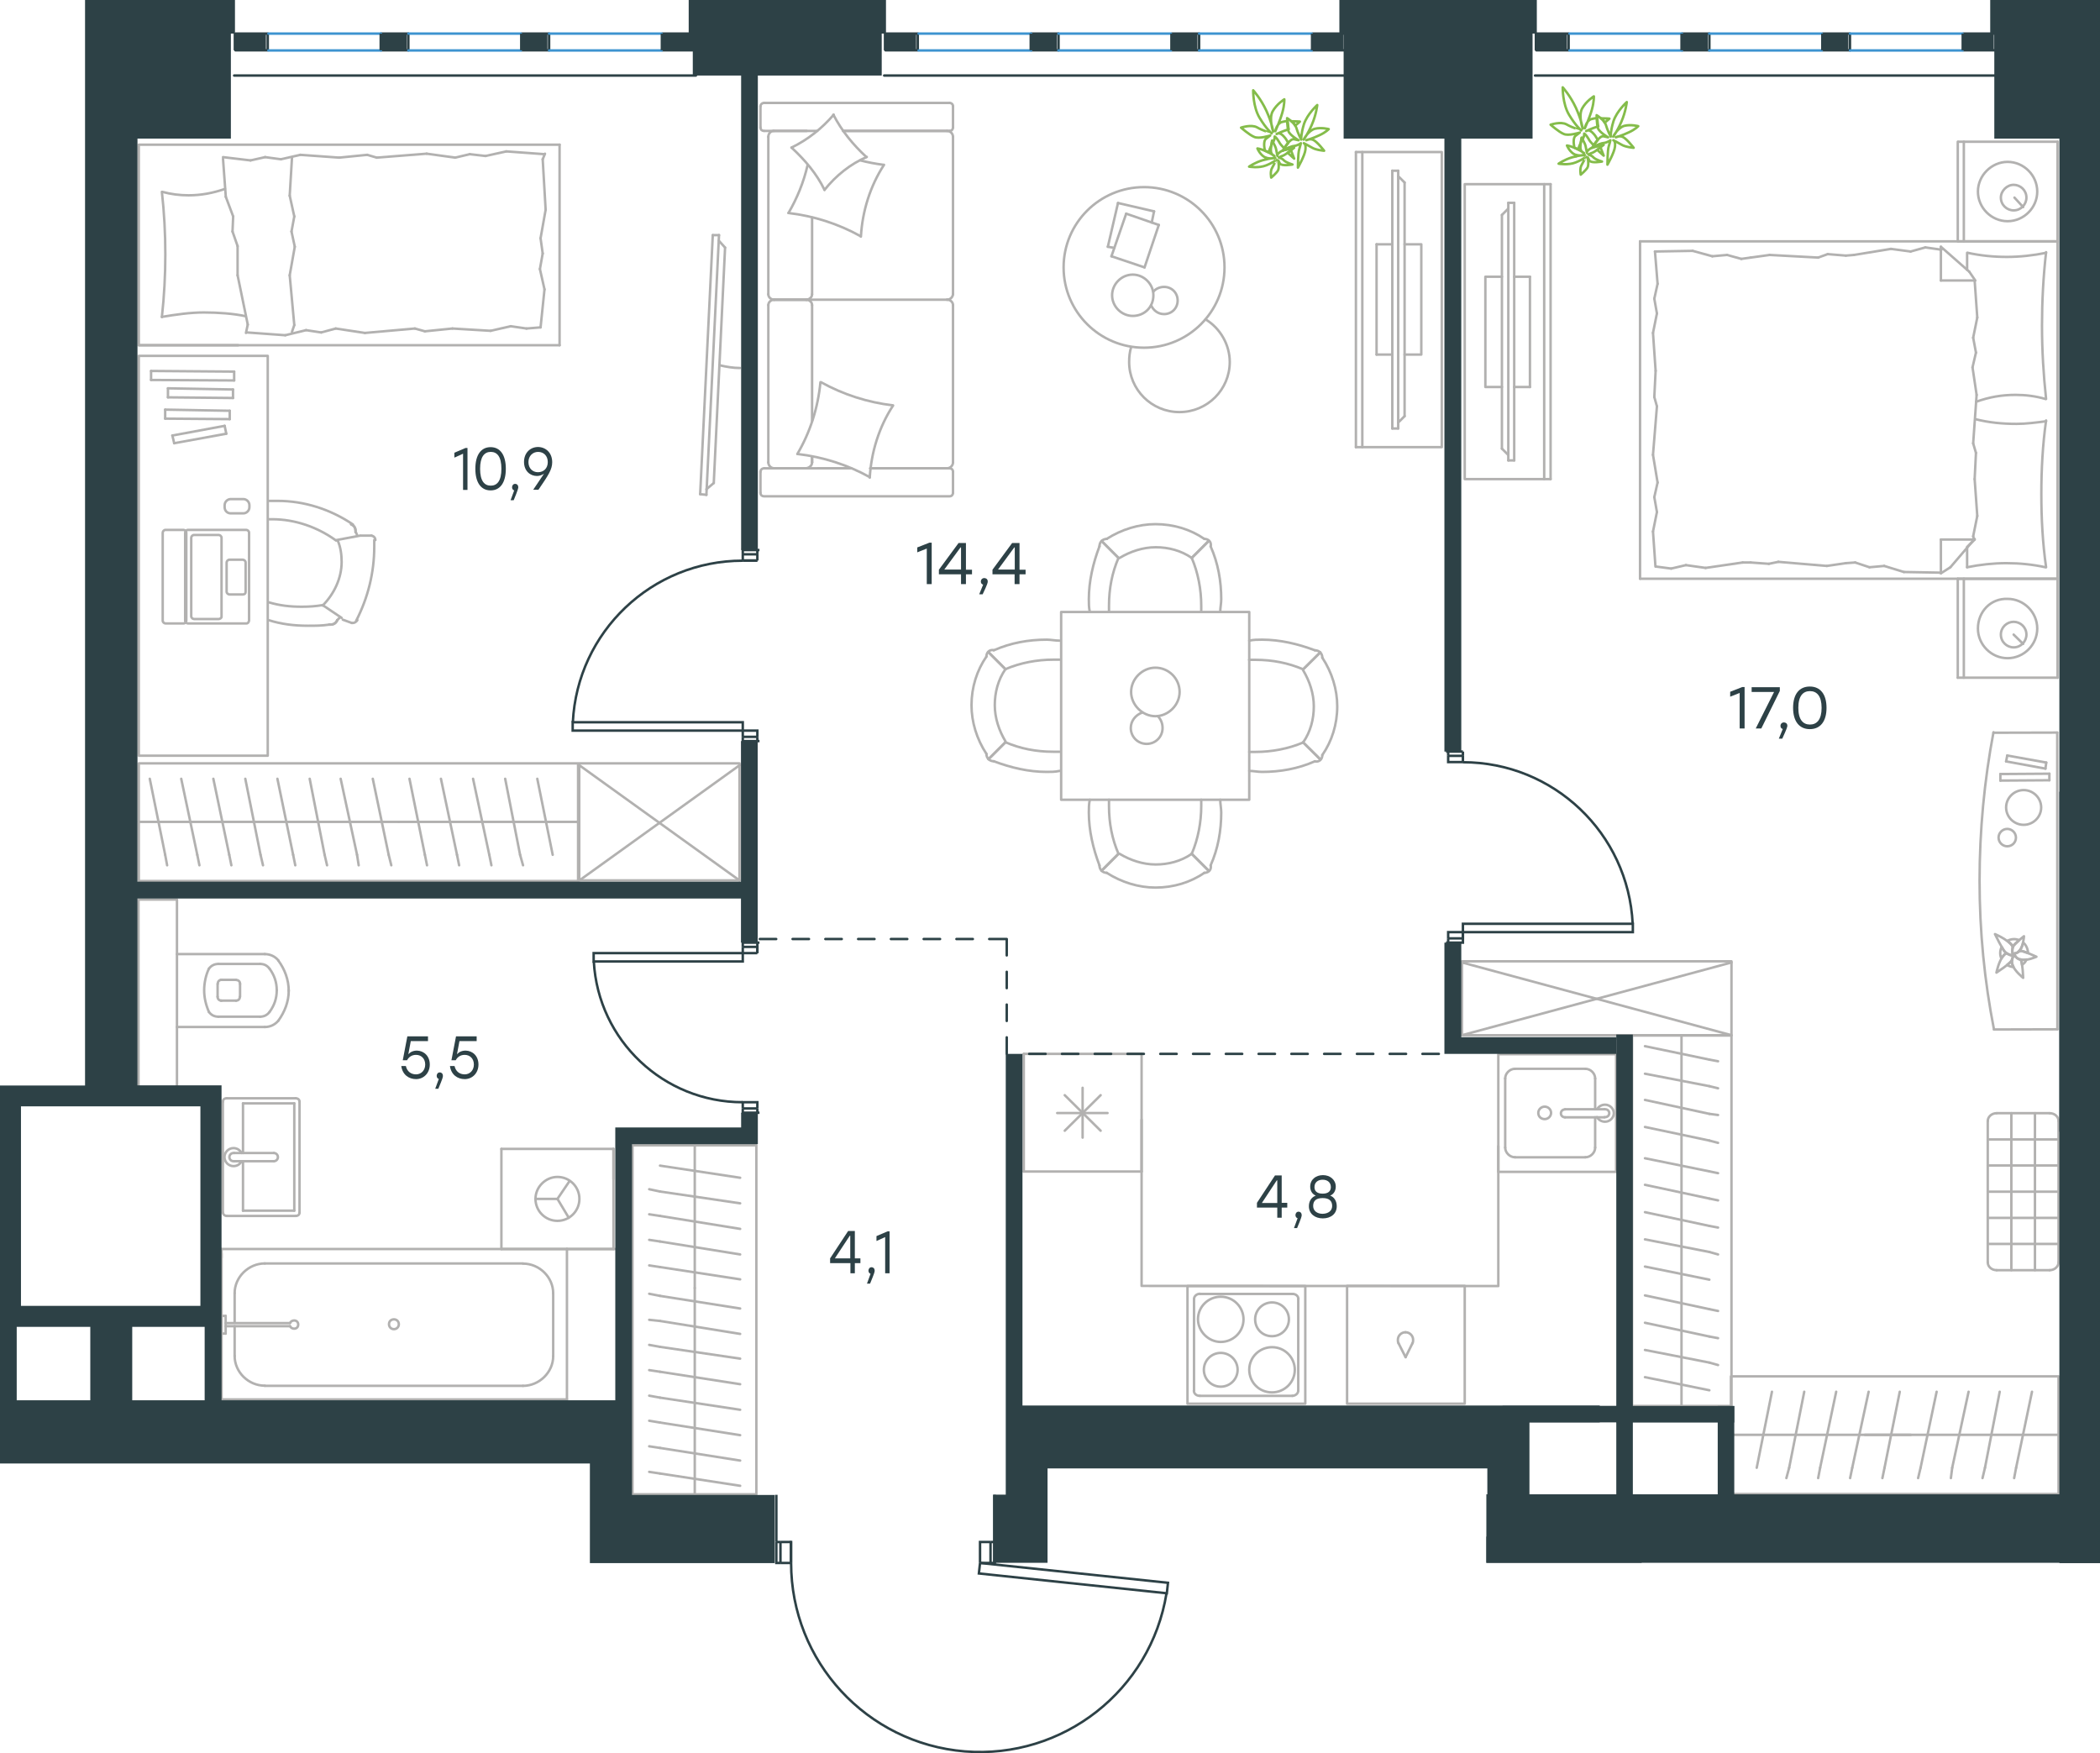 <?xml version="1.0" encoding="utf-8"?>
<!-- Generator: Adobe Illustrator 26.5.0, SVG Export Plug-In . SVG Version: 6.00 Build 0)  -->
<svg version="1.1" id="Слой_1" xmlns="http://www.w3.org/2000/svg" xmlns:xlink="http://www.w3.org/1999/xlink" x="0px" y="0px"
	 viewBox="0 0 1281.6 1070" style="enable-background:new 0 0 1281.6 1070;" xml:space="preserve">
<style type="text/css">
	.st0{fill:none;stroke:#B2B1B0;stroke-width:1.5;stroke-linecap:round;stroke-linejoin:round;stroke-miterlimit:22.926;}
	.st1{fill:none;stroke:#2D4146;stroke-width:1.5;stroke-miterlimit:10;}
	.st2{fill:none;stroke:#2D4146;stroke-width:1.5;stroke-linecap:round;stroke-linejoin:round;stroke-miterlimit:22.926;}
	.st3{fill:none;stroke:#3C93D0;stroke-width:1.5;stroke-linecap:round;stroke-linejoin:round;stroke-miterlimit:22.926;}
	.st4{fill-rule:evenodd;clip-rule:evenodd;fill:#2D4146;}
	.st5{enable-background:new    ;}
	.st6{fill:#2D4146;}
	
		.st7{fill:none;stroke:#2D4247;stroke-width:1.5;stroke-linecap:round;stroke-linejoin:round;stroke-miterlimit:22.926;stroke-dasharray:10;}
	.st8{fill:none;stroke:#84BC4A;stroke-width:1.5;stroke-linecap:round;stroke-linejoin:round;stroke-miterlimit:22.926;}
</style>
<g>
	<line class="st0" x1="495.6" y1="256.8" x2="495.6" y2="186.2"/>
	<line class="st0" x1="581.6" y1="64.9" x2="581.6" y2="77.8"/>
	<line class="st0" x1="581.6" y1="83.5" x2="581.6" y2="179.6"/>
	<line class="st0" x1="519.4" y1="285.8" x2="499.2" y2="285.8"/>
	<line class="st0" x1="578" y1="285.8" x2="531.1" y2="285.8"/>
	<line class="st0" x1="578" y1="79.9" x2="514.6" y2="79.9"/>
	<line class="st0" x1="492.3" y1="182.9" x2="472.2" y2="182.9"/>
	<line class="st0" x1="495.6" y1="179.6" x2="495.6" y2="132.8"/>
	<line class="st0" x1="464.1" y1="300.8" x2="464.1" y2="287.9"/>
	<line class="st0" x1="472.2" y1="182.9" x2="492.3" y2="182.9"/>
	<line class="st0" x1="468.9" y1="83.5" x2="468.9" y2="179.6"/>
	<line class="st0" x1="514.6" y1="79.9" x2="579.5" y2="79.9"/>
	<line class="st0" x1="581.6" y1="186.2" x2="581.6" y2="282.2"/>
	<line class="st0" x1="581.6" y1="287.9" x2="581.6" y2="300.8"/>
	<line class="st0" x1="495.6" y1="282.2" x2="495.6" y2="278.6"/>
	<line class="st0" x1="466.5" y1="285.8" x2="519.4" y2="285.8"/>
	<line class="st0" x1="495.6" y1="282.2" x2="495.6" y2="278.6"/>
	<line class="st0" x1="472.2" y1="285.8" x2="492.3" y2="285.8"/>
	<line class="st0" x1="472.2" y1="182.9" x2="492.3" y2="182.9"/>
	<line class="st0" x1="468.9" y1="186.2" x2="468.9" y2="282.2"/>
	<line class="st0" x1="531.1" y1="285.8" x2="579.5" y2="285.8"/>
	<line class="st0" x1="466.5" y1="62.8" x2="579.5" y2="62.8"/>
	<line class="st0" x1="464.1" y1="77.8" x2="464.1" y2="64.9"/>
	<line class="st0" x1="498.8" y1="79.9" x2="466.5" y2="79.9"/>
	<line class="st0" x1="492.3" y1="182.9" x2="578" y2="182.9"/>
	<line class="st0" x1="492.3" y1="79.9" x2="472.2" y2="79.9"/>
	<path class="st0" d="M466.5,285.8c-1.7,0-2.4,1.2-2.4,2.1"/>
	<path class="st0" d="M579.5,79.9c1.5,0,2.1-1.2,2.1-2.1"/>
	<path class="st0" d="M464.1,77.8c0,1.5,1.2,2.1,2.1,2.1"/>
	<path class="st0" d="M495.6,186.2c0-1.7-1.5-3.3-3.6-3.3"/>
	<path class="st0" d="M472.2,79.9c-1.7,0-3.3,1.5-3.3,3.6"/>
	<path class="st0" d="M468.9,282.2c0,1.8,1.5,3.6,3.6,3.6"/>
	<path class="st0" d="M581.6,186.2c0-1.7-1.5-3.3-3.6-3.3"/>
	<path class="st0" d="M472.5,182.9c-1.8,0-3.6,1.4-3.6,3.3"/>
	<path class="st0" d="M578,182.9c1.8,0,3.6-1.5,3.6-3.6"/>
	<path class="st0" d="M464.1,300.8c0,1.5,1.2,2.1,2.1,2.1h113.3c1.5,0,2.1-1.2,2.1-2.1"/>
	<path class="st0" d="M468.9,179.6c0,1.7,1.5,3.3,3.6,3.3"/>
	<path class="st0" d="M581.6,64.9c0-1.5-1.2-2.1-2.1-2.1"/>
	<path class="st0" d="M578,285.8c1.8,0,3.6-1.5,3.6-3.6"/>
	<path class="st0" d="M581.6,287.9c0-1.5-1.2-2.1-2.1-2.1"/>
	<path class="st0" d="M581.6,83.5c0-1.8-1.5-3.6-3.6-3.6"/>
	<path class="st0" d="M491.6,285.8c2,0,4-1.5,4-3.6"/>
	<path class="st0" d="M492,182.9c1.8,0,3.6-1.4,3.6-3.3"/>
	<path class="st0" d="M466.5,62.8c-1.7,0-2.4,1.2-2.4,2.1"/>
	<path class="st0" d="M501.1,233.3c13.5,7.5,28.5,12.3,43.9,14.1"/>
	<path class="st0" d="M508.6,70c5.1,9.9,12,18.3,20.1,25.8"/>
	<path class="st0" d="M529,95.8c-9.9,4.2-18.9,11.4-25.8,20.1"/>
	<path class="st0" d="M544.9,247.7c-8.4,12.9-13.2,28.2-14.1,43.8"/>
	<path class="st0" d="M525.1,144.1c-13.5-7.5-28.5-12.3-43.9-14.1"/>
	<path class="st0" d="M481.2,130c5.4-9.3,9.3-18.9,11.7-29.4"/>
	<path class="st0" d="M539.5,100.6c-8.4,12.9-13.2,28.2-14.1,43.8"/>
	<path class="st0" d="M530.8,291.2c-13.5-7.5-28.5-12.3-43.9-14.1"/>
	<path class="st0" d="M486.6,277.1c7.8-13.2,12.6-28.2,14.1-43.8"/>
	<path class="st0" d="M503.2,115.9c-4.8-9.9-12-18.3-20.1-25.8"/>
	<path class="st0" d="M525.1,97.9c4.5,1.2,9.6,2.1,14.1,2.7"/>
	<path class="st0" d="M483,90.1c9.9-4.8,18.6-11.7,25.8-20.1"/>
</g>
<g>
	<line class="st0" x1="682.3" y1="123.9" x2="704.3" y2="129"/>
	<line class="st0" x1="704.3" y1="129" x2="702.9" y2="135.8"/>
	<line class="st0" x1="680.1" y1="151.3" x2="676.1" y2="150.6"/>
	<line class="st0" x1="676.1" y1="150.6" x2="682.3" y2="123.9"/>
	<line class="st0" x1="687.3" y1="130.4" x2="707.2" y2="137.3"/>
	<line class="st0" x1="707.2" y1="137.3" x2="698.5" y2="163.2"/>
	<line class="st0" x1="698.5" y1="163.2" x2="678.3" y2="156.4"/>
	<line class="st0" x1="678.3" y1="156.4" x2="687.3" y2="130.4"/>
	<path class="st0" d="M698.2,212.2c-27.1,0-49.1-21.9-49.1-49s22-49,49.1-49s49.1,21.9,49.1,49S725.3,212.2,698.2,212.2z"/>
	<path class="st0" d="M703.9,180.2c0-6.9-5.8-12.6-12.6-12.6c-6.9,0-12.6,5.8-12.6,12.6c0,6.9,5.8,12.6,12.6,12.6
		C698.5,192.8,703.9,187.4,703.9,180.2z"/>
	<path class="st0" d="M703.9,178c1.4-1.8,4-2.9,6.5-2.9c4.7,0,8.3,3.6,8.3,8.3s-3.6,8.3-8.3,8.3c-3.6,0-6.5-2.2-7.9-5.4"/>
	<path class="st0" d="M735.7,194.9c9,5.4,14.8,15.5,14.8,26c0,16.9-13.7,30.6-30.7,30.6s-30.7-13.7-30.7-30.6c0-3,0.3-6,1.2-9"/>
</g>
<g>
	<g>
		<line class="st0" x1="831.4" y1="92.8" x2="831.4" y2="272.9"/>
		<polyline class="st0" points="827.5,272.9 879.9,272.9 879.9,92.8 827.5,92.8 		"/>
		<line class="st0" x1="827.5" y1="92.8" x2="827.5" y2="272.9"/>
	</g>
	<g>
		<polyline class="st0" points="857.2,216.4 867.4,216.4 867.4,149.1 857.2,149.1 		"/>
		<line class="st0" x1="849.7" y1="149.1" x2="840.1" y2="149.1"/>
		<line class="st0" x1="840.1" y1="149.1" x2="840.1" y2="216.4"/>
		<line class="st0" x1="840.1" y1="216.4" x2="849.7" y2="216.4"/>
		<line class="st0" x1="849.7" y1="104.2" x2="853.3" y2="104.2"/>
		<line class="st0" x1="857.2" y1="254" x2="853.3" y2="257.9"/>
		<line class="st0" x1="853.3" y1="107.5" x2="857.2" y2="111.4"/>
		<line class="st0" x1="853.3" y1="261.5" x2="853.3" y2="104.2"/>
		<line class="st0" x1="849.7" y1="104.2" x2="849.7" y2="261.5"/>
		<line class="st0" x1="849.7" y1="261.5" x2="853.3" y2="261.5"/>
		<line class="st0" x1="857.2" y1="111.4" x2="857.2" y2="254"/>
	</g>
</g>
<g>
	<line class="st0" x1="696.7" y1="715" x2="624.8" y2="715"/>
	<line class="st0" x1="675.9" y1="679.3" x2="645.2" y2="679.3"/>
	<line class="st0" x1="649.8" y1="668.4" x2="671.7" y2="690.1"/>
	<line class="st0" x1="671.7" y1="668.4" x2="649.8" y2="690.1"/>
	<line class="st0" x1="660.7" y1="663.9" x2="660.7" y2="694.3"/>
	<line class="st0" x1="624.8" y1="715" x2="624.8" y2="643.2"/>
	<line class="st0" x1="696.7" y1="643.2" x2="624.8" y2="643.2"/>
	<line class="st0" x1="696.7" y1="715" x2="696.7" y2="643.2"/>
</g>
<g>
	<rect x="914.4" y="643.4" class="st0" width="71.9" height="71.8"/>
	<line class="st0" x1="955.1" y1="681.9" x2="979.2" y2="681.9"/>
	<line class="st0" x1="973.5" y1="677" x2="973.5" y2="658.2"/>
	<line class="st0" x1="918.6" y1="658.2" x2="918.6" y2="700.4"/>
	<line class="st0" x1="973.5" y1="700.4" x2="973.5" y2="681.9"/>
	<line class="st0" x1="924.6" y1="706.3" x2="967.5" y2="706.3"/>
	<line class="st0" x1="979.2" y1="677" x2="955.1" y2="677"/>
	<line class="st0" x1="967.5" y1="652.3" x2="924.6" y2="652.3"/>
	<path class="st0" d="M955.1,681.9L955.1,681.9c-1.4,0-2.5-1-2.5-2.4s1.1-2.4,2.5-2.4"/>
	<path class="st0" d="M967.5,652.3c3.2,0,6,2.8,6,5.9"/>
	<path class="st0" d="M974.6,677c1.1-1.7,2.8-2.8,5-2.8c2.8,0,5.3,2.4,5.3,5.2s-2.5,5.2-5.3,5.2c-2.1,0-3.9-1-5-2.8"/>
	<path class="st0" d="M924.6,706.3c-3.2,0-6-2.8-6-5.9"/>
	<path class="st0" d="M973.5,700.4c0,3.1-2.8,5.9-6,5.9"/>
	<path class="st0" d="M918.6,658.2c0-3.1,2.8-5.9,6-5.9"/>
	<path class="st0" d="M979.2,677h0.4c1.4,0,2.5,1,2.5,2.4s-1.1,2.4-2.5,2.4h-0.4"/>
	<path class="st0" d="M942.7,683c2.1,0,3.9-1.7,3.9-3.8s-1.8-3.8-3.9-3.8s-3.9,1.7-3.9,3.8C938.8,681.6,940.6,683,942.7,683z"/>
</g>
<g>
	<path class="st0" d="M776.3,815.5c5.7,0,10.3-4.6,10.3-10.3s-4.6-10.3-10.3-10.3s-10.3,4.6-10.3,10.3S770.3,815.5,776.3,815.5z"/>
	<path class="st0" d="M745,819c7.5,0,13.9-6,13.9-13.8c0-7.4-6-13.8-13.9-13.8c-7.5,0-13.9,6-13.9,13.8
		C731.2,812.7,737.6,819,745,819z"/>
	<path class="st0" d="M745,846.3c5.7,0,10.3-4.6,10.3-10.3s-4.6-10.3-10.3-10.3s-10.3,4.6-10.3,10.3S739.3,846.3,745,846.3z"/>
	<path class="st0" d="M776.3,849.8c7.5,0,13.9-6,13.9-13.8c0-7.4-6-13.8-13.9-13.8c-7.5,0-13.9,6-13.9,13.8
		C762.5,843.8,768.5,849.8,776.3,849.8z"/>
	<line class="st0" x1="732.2" y1="789.7" x2="788.8" y2="789.7"/>
	<line class="st0" x1="728.7" y1="848.7" x2="728.7" y2="792.8"/>
	<line class="st0" x1="788.8" y1="851.9" x2="732.2" y2="851.9"/>
	<line class="st0" x1="792.3" y1="792.8" x2="792.3" y2="848.7"/>
	<path class="st0" d="M732.2,851.9L732.2,851.9c-2.1,0-3.6-1.4-3.6-3.2"/>
	<path class="st0" d="M788.8,789.7L788.8,789.7c2.1,0,3.6,1.4,3.6,3.2"/>
	<path class="st0" d="M728.7,792.8L728.7,792.8c0-1.8,1.8-3.2,3.6-3.2"/>
	<path class="st0" d="M792.3,848.7L792.3,848.7c0,1.8-1.8,3.2-3.6,3.2"/>
	<rect x="724.7" y="784.9" class="st0" width="71.9" height="71.8"/>
</g>
<g>
	<line class="st0" x1="1255.7" y1="353.2" x2="1255.7" y2="413.6"/>
	<line class="st0" x1="1194.8" y1="413.6" x2="1194.8" y2="353.2"/>
	<line class="st0" x1="1194.8" y1="353.2" x2="1255.7" y2="353.2"/>
	<line class="st0" x1="1255.7" y1="413.6" x2="1194.8" y2="413.6"/>
	<line class="st0" x1="1228.9" y1="387.3" x2="1234.7" y2="393"/>
	<line class="st0" x1="1198.5" y1="413.6" x2="1198.5" y2="353.2"/>
	<path class="st0" d="M1207.1,383.6c0,9.9,8.2,18.1,18.1,18.1s18.1-8.2,18.1-18.1s-8.2-18.1-18.1-18.1
		C1214.9,365.1,1207.1,373.3,1207.1,383.6z"/>
	<path class="st0" d="M1221.1,387.3c0,4.5,3.7,7.8,7.8,7.8c4.5,0,7.8-3.7,7.8-7.8c0-4.5-3.7-7.8-7.8-7.8
		C1224.8,379.5,1221.1,382.8,1221.1,387.3z"/>
	<line class="st0" x1="1255.7" y1="147.3" x2="1255.7" y2="353.2"/>
	<line class="st0" x1="1200.5" y1="164.7" x2="1200.5" y2="154.3"/>
	<line class="st0" x1="1205.1" y1="329.3" x2="1184.5" y2="329.3"/>
	<line class="st0" x1="1200.5" y1="333.8" x2="1205.1" y2="329.3"/>
	<line class="st0" x1="1000.9" y1="147.3" x2="1255.7" y2="147.3"/>
	<line class="st0" x1="1184.5" y1="349.9" x2="1184.5" y2="329.3"/>
	<line class="st0" x1="1255.7" y1="353.2" x2="1000.9" y2="353.2"/>
	<line class="st0" x1="1184.5" y1="150.6" x2="1201.8" y2="165.8"/>
	<line class="st0" x1="1201.8" y1="165.8" x2="1205.5" y2="171.2"/>
	<line class="st0" x1="1200.5" y1="346.2" x2="1200.5" y2="334.2"/>
	<line class="st0" x1="1205.1" y1="171.2" x2="1184.5" y2="171.2"/>
	<line class="st0" x1="1205.1" y1="328.9" x2="1190.3" y2="346.2"/>
	<line class="st0" x1="1190.3" y1="346.2" x2="1184.5" y2="349.9"/>
	<line class="st0" x1="1184.5" y1="150.6" x2="1184.5" y2="171.2"/>
	<line class="st0" x1="1009.6" y1="242.3" x2="1010.4" y2="226.3"/>
	<line class="st0" x1="1011.6" y1="294.5" x2="1008.8" y2="277.6"/>
	<line class="st0" x1="1011.2" y1="312.5" x2="1009.6" y2="303.4"/>
	<line class="st0" x1="1009.6" y1="303.4" x2="1011.6" y2="294.5"/>
	<line class="st0" x1="1011.2" y1="248" x2="1009.6" y2="242.3"/>
	<line class="st0" x1="1008.8" y1="277.6" x2="1011.2" y2="248"/>
	<line class="st0" x1="1010.3" y1="345.8" x2="1008.8" y2="324.4"/>
	<line class="st0" x1="1008.8" y1="324.4" x2="1011.2" y2="312.5"/>
	<line class="st0" x1="1011.6" y1="173.2" x2="1010" y2="153.5"/>
	<line class="st0" x1="1011.2" y1="191.3" x2="1009.6" y2="182.3"/>
	<line class="st0" x1="1009.6" y1="182.3" x2="1011.6" y2="173.2"/>
	<line class="st0" x1="1010.4" y1="226.3" x2="1008.8" y2="203.2"/>
	<line class="st0" x1="1008.8" y1="203.2" x2="1011.2" y2="191.3"/>
	<line class="st0" x1="1000.9" y1="147.3" x2="1000.9" y2="353.2"/>
	<path class="st0" d="M1248.7,243.5c-1.6-14.8-2.5-29.6-2.5-44.8c0-14.8,0.8-30,2.5-44.8"/>
	<path class="st0" d="M1206,245.2c8.2-2.9,15.5-4.2,24.2-4.2c6.2,0,12.3,0.8,18.1,2.5"/>
	<path class="st0" d="M1248.7,154.3c-7.8,1.6-16.1,2.5-23.9,2.5c-8.2,0-16.1-0.8-23.9-2.5"/>
	<path class="st0" d="M1248.7,257.1c-6.2,0.8-12.3,1.6-18.1,1.6c-8.6,0-16.9-0.8-25.1-2.9"/>
	<line class="st0" x1="1132.2" y1="343.3" x2="1126.5" y2="343.7"/>
	<line class="st0" x1="1149.9" y1="345.4" x2="1140.9" y2="346.2"/>
	<line class="st0" x1="1140.9" y1="346.2" x2="1132.2" y2="343.3"/>
	<line class="st0" x1="1184.5" y1="349.5" x2="1161.9" y2="349.1"/>
	<line class="st0" x1="1161.9" y1="349.1" x2="1149.9" y2="345.4"/>
	<line class="st0" x1="1079.5" y1="344.1" x2="1068.4" y2="343.3"/>
	<line class="st0" x1="1126.5" y1="343.7" x2="1114.9" y2="345.4"/>
	<line class="st0" x1="1085.3" y1="342.9" x2="1079.5" y2="344.1"/>
	<line class="st0" x1="1114.9" y1="345.4" x2="1085.3" y2="342.9"/>
	<line class="st0" x1="1068.4" y1="343.3" x2="1063.5" y2="343.3"/>
	<line class="st0" x1="1028.9" y1="344.9" x2="1019.9" y2="347"/>
	<line class="st0" x1="1019.9" y1="347" x2="1010.8" y2="345.8"/>
	<line class="st0" x1="1063.5" y1="343.3" x2="1040.9" y2="346.6"/>
	<line class="st0" x1="1040.9" y1="346.6" x2="1028.9" y2="344.9"/>
	<line class="st0" x1="1062.7" y1="158" x2="1068.4" y2="157.2"/>
	<line class="st0" x1="1045" y1="156.4" x2="1054" y2="155.6"/>
	<line class="st0" x1="1054" y1="155.6" x2="1062.7" y2="158"/>
	<line class="st0" x1="1010" y1="153.5" x2="1033" y2="153.1"/>
	<line class="st0" x1="1033" y1="153.1" x2="1045" y2="156.4"/>
	<line class="st0" x1="1115.4" y1="155.1" x2="1126.5" y2="156"/>
	<line class="st0" x1="1068.4" y1="157.2" x2="1080" y2="155.6"/>
	<line class="st0" x1="1109.6" y1="157.2" x2="1115.4" y2="155.1"/>
	<line class="st0" x1="1080" y1="155.6" x2="1109.6" y2="157.2"/>
	<line class="st0" x1="1126.5" y1="156" x2="1131.4" y2="155.6"/>
	<line class="st0" x1="1184.1" y1="152.3" x2="1184.9" y2="152.3"/>
	<line class="st0" x1="1166" y1="153.5" x2="1175" y2="151"/>
	<line class="st0" x1="1175" y1="151" x2="1184.1" y2="152.3"/>
	<line class="st0" x1="1131.4" y1="155.6" x2="1154" y2="151.9"/>
	<line class="st0" x1="1154" y1="151.9" x2="1166" y2="153.5"/>
	<path class="st0" d="M1248.7,346.2c-2.1-14.8-2.9-29.6-2.9-44.8c0-14.8,0.8-30,2.9-44.8"/>
	<path class="st0" d="M1200.5,346.2c7.8-1.6,16.1-2.5,23.9-2.5c8.2,0,16.1,0.8,23.9,2.5"/>
	<line class="st0" x1="1205.9" y1="276.4" x2="1205.1" y2="292.4"/>
	<line class="st0" x1="1203.8" y1="224.2" x2="1206.3" y2="241"/>
	<line class="st0" x1="1204.2" y1="206.1" x2="1205.9" y2="215.2"/>
	<line class="st0" x1="1205.9" y1="215.2" x2="1203.8" y2="224.2"/>
	<line class="st0" x1="1204.2" y1="270.6" x2="1205.9" y2="276.4"/>
	<line class="st0" x1="1206.3" y1="241" x2="1204.2" y2="270.6"/>
	<line class="st0" x1="1205.1" y1="171.2" x2="1206.7" y2="193.8"/>
	<line class="st0" x1="1206.7" y1="193.8" x2="1204.2" y2="206.1"/>
	<line class="st0" x1="1204.2" y1="327.3" x2="1204.7" y2="329.3"/>
	<line class="st0" x1="1205.1" y1="292.4" x2="1206.7" y2="314.9"/>
	<line class="st0" x1="1206.7" y1="314.9" x2="1204.2" y2="327.3"/>
	<line class="st0" x1="1255.7" y1="86.5" x2="1255.7" y2="147.3"/>
	<line class="st0" x1="1194.8" y1="147.3" x2="1194.8" y2="86.5"/>
	<line class="st0" x1="1195.2" y1="86.5" x2="1255.7" y2="86.5"/>
	<line class="st0" x1="1255.7" y1="147.3" x2="1195.2" y2="147.3"/>
	<line class="st0" x1="1229.4" y1="120.6" x2="1234.7" y2="126.4"/>
	<line class="st0" x1="1198.5" y1="147.3" x2="1198.5" y2="86.5"/>
	<path class="st0" d="M1207.1,116.9c0,9.9,8.2,18.1,18.1,18.1s18.1-8.2,18.1-18.1s-8.2-18.1-18.1-18.1
		C1215.4,98.8,1207.1,107.1,1207.1,116.9z"/>
	<path class="st0" d="M1221.1,120.6c0,4.5,3.7,7.8,7.8,7.8c4.5,0,7.8-3.7,7.8-7.8c0-4.5-3.7-7.8-7.8-7.8
		C1224.8,112.8,1221.1,116.5,1221.1,120.6z"/>
</g>
<g>
	<g>
		<line class="st0" x1="942.4" y1="292.4" x2="942.4" y2="112.4"/>
		<polyline class="st0" points="946.3,112.4 893.9,112.4 893.9,292.4 946.3,292.4 		"/>
		<line class="st0" x1="946.3" y1="292.4" x2="946.3" y2="112.4"/>
	</g>
	<g>
		<polyline class="st0" points="916.6,168.9 906.5,168.9 906.5,236.2 916.6,236.2 		"/>
		<line class="st0" x1="924.1" y1="236.2" x2="933.7" y2="236.2"/>
		<line class="st0" x1="933.7" y1="236.2" x2="933.7" y2="168.9"/>
		<line class="st0" x1="933.7" y1="168.9" x2="924.1" y2="168.9"/>
		<line class="st0" x1="924.1" y1="281" x2="920.5" y2="281"/>
		<line class="st0" x1="916.6" y1="131.2" x2="920.5" y2="127.3"/>
		<line class="st0" x1="920.5" y1="277.7" x2="916.6" y2="273.8"/>
		<line class="st0" x1="920.5" y1="123.8" x2="920.5" y2="281"/>
		<line class="st0" x1="924.1" y1="281" x2="924.1" y2="123.8"/>
		<line class="st0" x1="924.1" y1="123.8" x2="920.5" y2="123.8"/>
		<line class="st0" x1="916.6" y1="273.8" x2="916.6" y2="131.2"/>
	</g>
</g>
<g>
	<line class="st0" x1="1056.6" y1="875.7" x2="1166.1" y2="875.7"/>
	<line class="st0" x1="1148.8" y1="902.1" x2="1150.1" y2="895.8"/>
	<line class="st0" x1="1150.1" y1="895.8" x2="1159.4" y2="849.4"/>
	<line class="st0" x1="1129.1" y1="902.1" x2="1130.4" y2="895.8"/>
	<line class="st0" x1="1130.4" y1="895.8" x2="1140.4" y2="849.4"/>
	<line class="st0" x1="1109.6" y1="902.1" x2="1110.8" y2="895.8"/>
	<line class="st0" x1="1110.8" y1="895.8" x2="1120.6" y2="849.4"/>
	<line class="st0" x1="1090.2" y1="902.1" x2="1091.9" y2="895.8"/>
	<line class="st0" x1="1091.9" y1="895.8" x2="1101.1" y2="849.4"/>
	<line class="st0" x1="1072.1" y1="895.8" x2="1081.4" y2="849.4"/>
	<rect x="1056.4" y="840" class="st0" width="199.9" height="71.8"/>
	<line class="st0" x1="1138.1" y1="875.7" x2="1256.2" y2="875.7"/>
	<line class="st0" x1="1229.2" y1="902.1" x2="1230.4" y2="895.8"/>
	<line class="st0" x1="1230.4" y1="895.8" x2="1240.1" y2="849.4"/>
	<line class="st0" x1="1209.9" y1="902.1" x2="1211.4" y2="895.8"/>
	<line class="st0" x1="1211.4" y1="895.8" x2="1220.4" y2="849.4"/>
	<line class="st0" x1="1190.6" y1="902.1" x2="1191.4" y2="895.8"/>
	<line class="st0" x1="1191.4" y1="895.8" x2="1201.4" y2="849.4"/>
	<line class="st0" x1="1172.1" y1="895.8" x2="1181.9" y2="849.4"/>
	<line class="st0" x1="1170.6" y1="902.1" x2="1172.1" y2="895.8"/>
</g>
<g>
	<rect x="892.2" y="586.7" class="st0" width="164.5" height="45.1"/>
	<line class="st0" x1="892.2" y1="631.8" x2="1056.7" y2="587.4"/>
	<line class="st0" x1="892.2" y1="587.4" x2="1056.7" y2="631.8"/>
</g>
<g>
	<g>
		<line class="st0" x1="161.6" y1="582.3" x2="108" y2="582.3"/>
		<line class="st0" x1="133.3" y1="620.5" x2="158.7" y2="620.5"/>
		<line class="st0" x1="158.7" y1="588.3" x2="133.3" y2="588.3"/>
		<line class="st0" x1="134.8" y1="610.7" x2="144" y2="610.7"/>
		<line class="st0" x1="144" y1="598" x2="134.8" y2="598"/>
		<line class="st0" x1="132.8" y1="600.5" x2="132.8" y2="608.3"/>
		<line class="st0" x1="108" y1="626.8" x2="161.6" y2="626.8"/>
		<line class="st0" x1="146.5" y1="608.3" x2="146.5" y2="600.5"/>
		<path class="st0" d="M169.9,622.9c3.9-5.4,6.3-11.7,6.3-18.1c0,0,0,0,0-0.5"/>
		<path class="st0" d="M132.8,608.3c0,1.5,1,2.4,2.4,2.4"/>
		<path class="st0" d="M127.5,617.6c1.5,2,3.4,2.9,5.8,2.9"/>
		<path class="st0" d="M144,610.7c1.5,0,2.4-1,2.4-2.4"/>
		<path class="st0" d="M164.5,617.6c2.9-3.9,4.4-8.3,4.4-13.2"/>
		<path class="st0" d="M146.5,600.5c0-1.5-1-2.4-2.4-2.4"/>
		<path class="st0" d="M135.3,598c-1.5,0-2.4,1-2.4,2.4"/>
		<path class="st0" d="M133.3,588.3c-2.4,0-4.4,1-5.8,2.9"/>
		<path class="st0" d="M127.5,591.2c-1.9,3.9-2.9,8.8-2.9,13.2s1,8.8,2.9,13.2"/>
		<path class="st0" d="M164.5,591.2c-1.5-2-3.4-2.9-5.8-2.9"/>
		<path class="st0" d="M176.2,604.8L176.2,604.8c0-6.8-2.4-13.2-6.3-18.5"/>
		<path class="st0" d="M161.6,626.8c3.4,0,6.3-1.5,8.3-3.9"/>
		<path class="st0" d="M169.9,586.2c-1.9-2.4-4.9-3.9-8.3-3.9"/>
		<path class="st0" d="M168.9,604.4L168.9,604.4c0-4.9-1.5-9.3-4.4-13.2"/>
		<path class="st0" d="M158.7,620.5c2.4,0,4.4-1,5.8-2.9"/>
	</g>
	<rect x="84.5" y="549" class="st0" width="23.5" height="114.9"/>
</g>
<g>
	<line class="st0" x1="179.6" y1="738.9" x2="148.3" y2="738.9"/>
	<line class="st0" x1="148.3" y1="738.9" x2="148.3" y2="708.7"/>
	<line class="st0" x1="148.3" y1="703.7" x2="148.3" y2="673.4"/>
	<line class="st0" x1="179.6" y1="673.4" x2="179.6" y2="738.9"/>
	<line class="st0" x1="148.3" y1="673.4" x2="179.6" y2="673.4"/>
	<line class="st0" x1="136" y1="672.4" x2="136" y2="740"/>
	<line class="st0" x1="180.4" y1="670.3" x2="138.4" y2="670.3"/>
	<line class="st0" x1="182.8" y1="740" x2="182.8" y2="672.4"/>
	<line class="st0" x1="138.4" y1="742.1" x2="180.4" y2="742.1"/>
	<path class="st0" d="M180.4,742.1c1.5,0,2.4-0.8,2.4-2.1"/>
	<path class="st0" d="M182.8,672.4c0-1.3-1-2.1-2.4-2.1"/>
	<path class="st0" d="M138.4,670.3c-1.5,0-2.4,0.8-2.4,2.1"/>
	<path class="st0" d="M136,740c0,0.9,1,2.1,2.4,2.1"/>
	<line class="st0" x1="167.1" y1="703.7" x2="142.9" y2="703.7"/>
	<line class="st0" x1="142.9" y1="708.7" x2="167.1" y2="708.7"/>
	<path class="st0" d="M167.1,703.7L167.1,703.7c1.4,0,2.5,1.1,2.5,2.5s-1.1,2.5-2.5,2.5l0,0"/>
	<path class="st0" d="M147.4,708.7c-0.9,1.9-2.8,3-4.9,3c-3,0-5.5-2.5-5.5-5.5s2.5-5.5,5.5-5.5c2.1,0,4,1.2,4.9,3"/>
	<path class="st0" d="M142.9,708.7c-0.1,0-0.2,0-0.4,0c-1.4,0-2.5-1.1-2.5-2.5s1.1-2.5,2.5-2.5c0.1,0,0.2,0,0.4,0"/>
</g>
<g>
	<line class="st0" x1="143.2" y1="806.7" x2="143.2" y2="789.3"/>
	<line class="st0" x1="143.2" y1="827.6" x2="143.2" y2="809.4"/>
	<line class="st0" x1="161.6" y1="771.1" x2="319.2" y2="771.1"/>
	<line class="st0" x1="337.6" y1="789.3" x2="337.6" y2="827.6"/>
	<line class="st0" x1="346" y1="854.1" x2="135.2" y2="854.1"/>
	<line class="st0" x1="346" y1="762.3" x2="346" y2="854.1"/>
	<line class="st0" x1="319.2" y1="845.8" x2="161.6" y2="845.8"/>
	<line class="st0" x1="135.2" y1="762.3" x2="346" y2="762.3"/>
	<line class="st0" x1="135.2" y1="854.1" x2="135.2" y2="762.3"/>
	<path class="st0" d="M337.6,789.3c0-9.8-8.4-18.1-18.4-18.1"/>
	<path class="st0" d="M143.2,827.6c0,9.8,8.4,18.1,18.4,18.1"/>
	<path class="st0" d="M319.2,845.8c9.9,0,18.4-8.3,18.4-18.1"/>
	<path class="st0" d="M161.6,771.1c-9.9,0-18.4,8.3-18.4,18.1"/>
	<line class="st0" x1="135.2" y1="767.6" x2="135.2" y2="765.2"/>
	<line class="st0" x1="137.7" y1="807.5" x2="177" y2="807.5"/>
	<line class="st0" x1="177" y1="809.4" x2="137.7" y2="809.4"/>
	<line class="st0" x1="135.2" y1="813.9" x2="135.2" y2="803.1"/>
	<line class="st0" x1="135.2" y1="803.1" x2="137.7" y2="803.1"/>
	<line class="st0" x1="137.7" y1="803.1" x2="137.7" y2="813.9"/>
	<line class="st0" x1="137.7" y1="813.9" x2="135.2" y2="813.9"/>
	<path class="st0" d="M177,809.4c0.5,1,1.5,1.5,2.5,1.5c1.5,0,2.5-1,2.5-2.5s-1-2.5-2.5-2.5c-1,0-2,0.5-2.5,1.5"/>
	<path class="st0" d="M237.4,808.2c0,1.7,1.3,3,3,3s3-1.3,3-3s-1.3-3-3-3C238.4,805.3,237.4,806.6,237.4,808.2z"/>
</g>
<g>
	<line class="st0" x1="306" y1="701.2" x2="306" y2="762.3"/>
	<g>
		<line class="st0" x1="374.4" y1="762.3" x2="306" y2="762.3"/>
		<line class="st0" x1="374.4" y1="719.5" x2="374.4" y2="701.2"/>
		<line class="st0" x1="374.4" y1="762.3" x2="374.4" y2="701.2"/>
		<line class="st0" x1="340.2" y1="731.7" x2="347.6" y2="720.8"/>
		<line class="st0" x1="340.2" y1="731.7" x2="326.8" y2="731.7"/>
		<line class="st0" x1="340.2" y1="731.7" x2="347.1" y2="743.2"/>
		<path class="st0" d="M326.8,731.7c0,7.4,6,13.4,13.4,13.4s13.4-6,13.4-13.4s-6-13.4-13.4-13.4
			C333.1,718.3,326.8,724.3,326.8,731.7z"/>
		<line class="st0" x1="374.4" y1="701.2" x2="306" y2="701.2"/>
	</g>
</g>
<g>
	<line class="st0" x1="424" y1="699" x2="424" y2="786.1"/>
	<line class="st0" x1="396.2" y1="772.3" x2="402.8" y2="773.3"/>
	<line class="st0" x1="402.8" y1="773.3" x2="451.7" y2="780.8"/>
	<line class="st0" x1="396.2" y1="756.7" x2="402.8" y2="757.7"/>
	<line class="st0" x1="402.8" y1="757.7" x2="451.7" y2="765.6"/>
	<line class="st0" x1="396.2" y1="741.1" x2="402.8" y2="742.1"/>
	<line class="st0" x1="402.8" y1="742.1" x2="451.7" y2="750"/>
	<line class="st0" x1="396.2" y1="725.8" x2="402.8" y2="727.2"/>
	<line class="st0" x1="402.8" y1="727.2" x2="451.7" y2="734.4"/>
	<line class="st0" x1="402.8" y1="711.4" x2="451.7" y2="718.8"/>
	<rect x="386" y="699" class="st0" width="75.6" height="213"/>
	<line class="st0" x1="424" y1="786.1" x2="424" y2="912"/>
	<line class="st0" x1="396.2" y1="898.3" x2="402.8" y2="899.3"/>
	<line class="st0" x1="402.8" y1="899.3" x2="451.7" y2="906.8"/>
	<line class="st0" x1="396.2" y1="882.7" x2="402.8" y2="883.7"/>
	<line class="st0" x1="402.8" y1="883.7" x2="451.7" y2="891.4"/>
	<line class="st0" x1="396.2" y1="867.1" x2="402.8" y2="868.2"/>
	<line class="st0" x1="402.8" y1="868.2" x2="451.7" y2="875.9"/>
	<line class="st0" x1="396.2" y1="851.8" x2="402.8" y2="853"/>
	<line class="st0" x1="402.8" y1="853" x2="451.7" y2="860.4"/>
	<line class="st0" x1="396.2" y1="836.2" x2="402.8" y2="837.2"/>
	<line class="st0" x1="402.8" y1="837.2" x2="451.7" y2="844.8"/>
	<line class="st0" x1="396.2" y1="820.8" x2="402.8" y2="822"/>
	<line class="st0" x1="402.8" y1="822" x2="451.7" y2="829.2"/>
	<line class="st0" x1="396.2" y1="805.5" x2="402.8" y2="806.2"/>
	<line class="st0" x1="402.8" y1="806.2" x2="451.7" y2="814.1"/>
	<line class="st0" x1="402.8" y1="790.9" x2="451.7" y2="798.6"/>
	<line class="st0" x1="396.2" y1="789.6" x2="402.8" y2="790.9"/>
</g>
<g>
	<rect x="647.6" y="373.5" class="st0" width="114.8" height="114.6"/>
	<path class="st0" d="M727.3,521.1c-6.5,4.5-14.2,6.5-22,6.5s-15.5-2.6-22-6.5"/>
	<path class="st0" d="M744.7,488.1c0,2.6,0.6,5.2,0.6,7.8c0,11-1.9,22-6.5,32.3"/>
	<path class="st0" d="M671,528.2c-3.9-10.3-6.5-21.3-6.5-32.3c0-2.6,0-5.2,0.6-7.8"/>
	<path class="st0" d="M733.1,488.1c0,1.3,0,2.6,0,3.9c0,9.7-1.9,20-5.8,29.1"/>
	<path class="st0" d="M682.6,521.1c-3.9-9-5.8-18.7-5.8-29.1c0-1.3,0-2.6,0-3.9"/>
	<path class="st0" d="M735,532.7c-8.4,5.8-18.8,9-29.8,9c-10.3,0-20.7-3.2-29.8-9"/>
	<line class="st0" x1="727.3" y1="521.1" x2="737.6" y2="531.4"/>
	<line class="st0" x1="682.6" y1="521.1" x2="672.3" y2="531.4"/>
	<line class="st0" x1="727.3" y1="521.1" x2="737.6" y2="531.4"/>
	<line class="st0" x1="682.6" y1="521.1" x2="672.3" y2="531.4"/>
	<path class="st0" d="M675.5,532.7c-2.6,0-4.5-1.9-4.5-4.5"/>
	<path class="st0" d="M738.9,528.2c0.5,2.6-1.3,4.5-3.9,4.5"/>
	<path class="st0" d="M727.3,340.5c-6.5-4.5-14.2-6.5-22-6.5s-15.5,2.6-22,6.5"/>
	<path class="st0" d="M744.7,373.5c0-2.6,0.6-5.2,0.6-7.8c0-11-1.9-22-6.5-32.3"/>
	<path class="st0" d="M671,333.4c-3.9,10.3-6.5,21.3-6.5,32.3c0,2.6,0,5.2,0.6,7.8"/>
	<path class="st0" d="M733.1,373.5c0-1.3,0-2.6,0-3.9c0-9.7-1.9-20-5.8-29.1"/>
	<path class="st0" d="M682.6,340.5c-3.9,9-5.8,18.7-5.8,29.1c0,1.3,0,2.6,0,3.9"/>
	<path class="st0" d="M735,328.9c-8.4-5.8-18.8-9-29.8-9c-10.3,0-20.7,3.2-29.8,9"/>
	<line class="st0" x1="727.3" y1="340.5" x2="737.6" y2="330.2"/>
	<line class="st0" x1="682.6" y1="340.5" x2="672.3" y2="330.2"/>
	<line class="st0" x1="727.3" y1="340.5" x2="737.6" y2="330.2"/>
	<line class="st0" x1="682.6" y1="340.5" x2="672.3" y2="330.2"/>
	<path class="st0" d="M675.5,328.9c-2.6,0-4.5,1.9-4.5,4.5"/>
	<path class="st0" d="M738.9,333.4c0.5-2.6-1.3-4.5-3.9-4.5"/>
	<path class="st0" d="M795.3,453.1c4.5-6.5,6.5-14.2,6.5-22s-2.6-15.5-6.5-22"/>
	<path class="st0" d="M762.4,470.5c2.6,0,5.2,0.6,7.8,0.6c11,0,22-1.9,32.3-6.5"/>
	<path class="st0" d="M802.5,396.9c-10.3-3.9-21.3-6.5-32.3-6.5c-2.6,0-5.2,0-7.8,0.6"/>
	<path class="st0" d="M762.4,458.9c1.3,0,2.6,0,3.9,0c9.7,0,20-1.9,29.1-5.8"/>
	<path class="st0" d="M795.3,408.5c-9.1-3.9-18.8-5.8-29.1-5.8c-1.3,0-2.6,0-3.9,0"/>
	<path class="st0" d="M807,460.8c5.8-8.4,9.1-18.7,9.1-29.7c0-10.3-3.2-20.7-9.1-29.7"/>
	<line class="st0" x1="795.3" y1="453.1" x2="805.7" y2="463.4"/>
	<line class="st0" x1="795.3" y1="408.5" x2="805.7" y2="398.2"/>
	<line class="st0" x1="795.3" y1="453.1" x2="805.7" y2="463.4"/>
	<line class="st0" x1="795.3" y1="408.5" x2="805.7" y2="398.2"/>
	<path class="st0" d="M807,401.4c0-2.6-1.9-4.5-4.5-4.5"/>
	<path class="st0" d="M802.5,464.7c2.6,0.5,4.5-1.3,4.5-3.9"/>
	<path class="st0" d="M705.1,407.5c-7.9,0-14.8,6.8-14.8,14.8c0,7.9,6.9,14.8,14.8,14.8c7.9,0,14.8-6.8,14.8-14.8
		C719.9,414,713.1,407.5,705.1,407.5z"/>
	<path class="st0" d="M706.6,437.1c1.8,1.8,2.9,4.3,2.9,7.2c0,5.4-4.3,9.7-9.7,9.7s-9.7-4.3-9.7-9.7c0-4.3,2.9-7.9,6.9-9.4"/>
	<path class="st0" d="M613.6,408.4c-4.5,6.5-6.5,14.2-6.5,22s2.6,15.5,6.5,22"/>
	<path class="st0" d="M646.6,391c-2.6,0-5.2-0.6-7.8-0.6c-11,0-22,1.9-32.3,6.5"/>
	<path class="st0" d="M606.5,464.6c10.3,3.9,21.3,6.5,32.3,6.5c2.6,0,5.2,0,7.8-0.6"/>
	<path class="st0" d="M646.6,402.6c-1.3,0-2.6,0-3.9,0c-9.7,0-20,1.9-29.1,5.8"/>
	<path class="st0" d="M613.6,453c9.1,3.9,18.8,5.8,29.1,5.8c1.3,0,2.6,0,3.9,0"/>
	<path class="st0" d="M602,400.7c-5.8,8.4-9.1,18.7-9.1,29.7c0,10.3,3.2,20.7,9.1,29.7"/>
	<line class="st0" x1="613.6" y1="408.4" x2="603.3" y2="398.1"/>
	<line class="st0" x1="613.6" y1="453" x2="603.3" y2="463.3"/>
	<line class="st0" x1="613.6" y1="408.4" x2="603.3" y2="398.1"/>
	<line class="st0" x1="613.6" y1="453" x2="603.3" y2="463.3"/>
	<path class="st0" d="M602,460.1c0,2.6,1.9,4.5,4.5,4.5"/>
	<path class="st0" d="M606.5,396.8c-2.6-0.5-4.5,1.3-4.5,3.9"/>
</g>
<line class="st0" x1="346" y1="762.3" x2="375.4" y2="762.3"/>
<g>
	<rect x="822.1" y="784.8" class="st0" width="71.8" height="71.9"/>
	<line class="st0" x1="857.8" y1="828.3" x2="862" y2="819.8"/>
	<line class="st0" x1="853.5" y1="819.8" x2="857.8" y2="828.3"/>
	<path class="st0" d="M853.5,819.8c-0.4-0.7-0.4-1.4-0.4-2.1c0-2.5,2.1-4.6,4.6-4.6"/>
	<path class="st0" d="M862,819.8c0.4-0.7,0.4-1.4,0.4-2.1c0-2.5-2.1-4.6-4.6-4.6"/>
</g>
<line class="st0" x1="914.4" y1="699.5" x2="914.4" y2="784.9"/>
<line class="st0" x1="696.7" y1="683.4" x2="696.7" y2="784.8"/>
<line class="st0" x1="913.6" y1="784.9" x2="697.4" y2="784.8"/>
<g>
	<line class="st0" x1="176.8" y1="168" x2="179.9" y2="150.6"/>
	<line class="st0" x1="177.9" y1="141.3" x2="179.6" y2="132.1"/>
	<line class="st0" x1="179.9" y1="150.6" x2="177.9" y2="141.3"/>
	<line class="st0" x1="178.2" y1="202.5" x2="179.6" y2="198.4"/>
	<line class="st0" x1="179.6" y1="198.4" x2="176.8" y2="168"/>
	<line class="st0" x1="176.8" y1="119.4" x2="178.2" y2="96.2"/>
	<line class="st0" x1="179.6" y1="132.1" x2="176.8" y2="119.4"/>
	<line class="st0" x1="207" y1="96.2" x2="224.1" y2="94.5"/>
	<line class="st0" x1="260.4" y1="93.8" x2="277.8" y2="96.2"/>
	<line class="st0" x1="286.7" y1="94.1" x2="296.3" y2="95.2"/>
	<line class="st0" x1="277.8" y1="96.2" x2="286.7" y2="94.1"/>
	<line class="st0" x1="224.1" y1="94.5" x2="229.9" y2="96.2"/>
	<line class="st0" x1="229.9" y1="96.2" x2="260.4" y2="93.8"/>
	<line class="st0" x1="309" y1="92.4" x2="332.3" y2="94.1"/>
	<line class="st0" x1="296.3" y1="95.2" x2="309" y2="92.4"/>
	<line class="st0" x1="161.8" y1="95.9" x2="171.4" y2="97.2"/>
	<line class="st0" x1="183.3" y1="94.5" x2="207" y2="96.2"/>
	<line class="st0" x1="171.4" y1="97.2" x2="183.3" y2="94.5"/>
	<line class="st0" x1="276.1" y1="200.5" x2="259.3" y2="202.2"/>
	<line class="st0" x1="222.7" y1="203.2" x2="204.9" y2="200.5"/>
	<line class="st0" x1="196" y1="202.9" x2="186.8" y2="201.5"/>
	<line class="st0" x1="204.9" y1="200.5" x2="196" y2="202.9"/>
	<line class="st0" x1="259.3" y1="202.2" x2="253.2" y2="200.5"/>
	<line class="st0" x1="253.2" y1="200.5" x2="222.7" y2="203.2"/>
	<line class="st0" x1="174.1" y1="204.6" x2="150.8" y2="202.9"/>
	<line class="st0" x1="186.8" y1="201.5" x2="174.1" y2="204.6"/>
	<line class="st0" x1="321.3" y1="200.5" x2="311.7" y2="199.1"/>
	<line class="st0" x1="329.9" y1="199.8" x2="321.3" y2="200.5"/>
	<line class="st0" x1="299.4" y1="201.9" x2="276.1" y2="200.5"/>
	<line class="st0" x1="311.7" y1="199.1" x2="299.4" y2="201.9"/>
	<line class="st0" x1="341.5" y1="88.3" x2="341.5" y2="210.7"/>
	<polyline class="st0" points="341.5,88.3 84.7,88.3 84.7,210.7 341.5,210.7 	"/>
	<line class="st0" x1="333" y1="128" x2="329.9" y2="145.4"/>
	<line class="st0" x1="331.2" y1="154.7" x2="329.5" y2="164.2"/>
	<line class="st0" x1="329.9" y1="145.4" x2="331.2" y2="154.7"/>
	<line class="st0" x1="332.6" y1="93.8" x2="331.2" y2="97.2"/>
	<line class="st0" x1="331.2" y1="97.2" x2="333" y2="128"/>
	<line class="st0" x1="332.3" y1="176.6" x2="329.9" y2="199.8"/>
	<line class="st0" x1="329.5" y1="164.2" x2="332.3" y2="176.6"/>
	<line class="st0" x1="136.1" y1="95.9" x2="152.9" y2="97.9"/>
	<line class="st0" x1="152.9" y1="97.9" x2="161.8" y2="95.9"/>
	<line class="st0" x1="145" y1="168" x2="145" y2="150.2"/>
	<line class="st0" x1="141.9" y1="141.3" x2="142.3" y2="132.1"/>
	<line class="st0" x1="145" y1="150.2" x2="141.9" y2="141.3"/>
	<line class="st0" x1="150.1" y1="203.2" x2="151.2" y2="198.1"/>
	<line class="st0" x1="151.2" y1="198.1" x2="145" y2="168"/>
	<line class="st0" x1="137.8" y1="120.1" x2="136.1" y2="96.9"/>
	<line class="st0" x1="142.3" y1="132.1" x2="137.8" y2="120.1"/>
	<line class="st0" x1="145.3" y1="210.7" x2="84.7" y2="210.7"/>
	<path class="st0" d="M98.8,117.1c1.4,12.6,2.1,25.2,2.1,38.2c0,12.6-0.7,25.6-2.1,38.2"/>
	<path class="st0" d="M137.3,115.3c-7.3,2.5-14.5,3.9-22.2,3.9c-5.5,0-10.9-0.7-16-2.1"/>
	<path class="st0" d="M98.8,193.4c8.4-1.4,17.2-2.7,25.6-2.7c8.8,0,18.2,0.7,25.6,2.3"/>
</g>
<g>
	<path class="st0" d="M439.1,222.9c4.2,1,8.4,1.7,12.5,1.7"/>
	<line class="st0" x1="431.1" y1="302" x2="438.8" y2="143.5"/>
	<line class="st0" x1="435" y1="143.5" x2="427.3" y2="301.6"/>
	<line class="st0" x1="427.3" y1="301.6" x2="431.1" y2="302"/>
	<line class="st0" x1="442.5" y1="151.1" x2="435.6" y2="294.8"/>
	<line class="st0" x1="438.7" y1="146.9" x2="442.5" y2="151.1"/>
	<line class="st0" x1="435.6" y1="294.8" x2="431.1" y2="298.6"/>
	<line class="st0" x1="435" y1="143.5" x2="438.8" y2="143.5"/>
</g>
<g>
	<line class="st0" x1="243.3" y1="501.6" x2="352.9" y2="501.6"/>
	<line class="st0" x1="259.3" y1="521.7" x2="260.6" y2="528.1"/>
	<line class="st0" x1="249.9" y1="475.3" x2="259.3" y2="521.7"/>
	<line class="st0" x1="278.9" y1="521.7" x2="280.2" y2="528.1"/>
	<line class="st0" x1="269.1" y1="475.3" x2="278.9" y2="521.7"/>
	<line class="st0" x1="298.6" y1="521.7" x2="299.9" y2="528.1"/>
	<line class="st0" x1="288.7" y1="475.3" x2="298.6" y2="521.7"/>
	<line class="st0" x1="317.4" y1="521.7" x2="319.2" y2="528.1"/>
	<line class="st0" x1="308.3" y1="475.3" x2="317.4" y2="521.7"/>
	<line class="st0" x1="327.9" y1="475.3" x2="337.3" y2="521.7"/>
	<rect x="84.7" y="465.9" class="st0" width="268.1" height="71.8"/>
	<line class="st0" x1="84.7" y1="501.6" x2="243.3" y2="501.6"/>
	<line class="st0" x1="100.8" y1="521.7" x2="102" y2="528.1"/>
	<line class="st0" x1="91.4" y1="475.3" x2="100.8" y2="521.7"/>
	<line class="st0" x1="120.4" y1="521.7" x2="121.7" y2="528.1"/>
	<line class="st0" x1="110.6" y1="475.3" x2="120.4" y2="521.7"/>
	<line class="st0" x1="139.9" y1="521.7" x2="141.2" y2="528.1"/>
	<line class="st0" x1="130.2" y1="475.3" x2="139.9" y2="521.7"/>
	<line class="st0" x1="159" y1="521.7" x2="160.5" y2="528.1"/>
	<line class="st0" x1="149.7" y1="475.3" x2="159" y2="521.7"/>
	<line class="st0" x1="178.9" y1="521.7" x2="180.2" y2="528.1"/>
	<line class="st0" x1="169.3" y1="475.3" x2="178.9" y2="521.7"/>
	<line class="st0" x1="198.1" y1="521.7" x2="199.6" y2="528.1"/>
	<line class="st0" x1="189" y1="475.3" x2="198.1" y2="521.7"/>
	<line class="st0" x1="217.9" y1="521.7" x2="218.9" y2="528.1"/>
	<line class="st0" x1="207.9" y1="475.3" x2="217.9" y2="521.7"/>
	<line class="st0" x1="227.5" y1="475.3" x2="237.2" y2="521.7"/>
	<line class="st0" x1="237.2" y1="521.7" x2="238.8" y2="528.1"/>
</g>
<g>
	<rect x="353.5" y="465.9" class="st0" width="97.8" height="71.4"/>
	<line class="st0" x1="353.5" y1="467" x2="451.4" y2="537.4"/>
	<line class="st0" x1="353.5" y1="537.4" x2="451.4" y2="467"/>
</g>
<g>
	<rect x="84.7" y="217.2" class="st0" width="78.7" height="244"/>
	<line class="st0" x1="226.7" y1="326.9" x2="220.2" y2="326.9"/>
	<line class="st0" x1="209.2" y1="378.2" x2="214.7" y2="380.2"/>
	<line class="st0" x1="196.9" y1="369.3" x2="208.5" y2="377.1"/>
	<line class="st0" x1="205.4" y1="329.6" x2="219.8" y2="326.9"/>
	<path class="st0" d="M196.9,369.3c-4.1,0.7-8.2,1-12.7,1c-7.2,0-13.4-0.7-20.2-2.7"/>
	<path class="st0" d="M164.4,305.7h5.1c16.1,0,32.2,5.1,45.9,14.4"/>
	<path class="st0" d="M164,316.9h2.1c14,0,27.7,4.8,39,13"/>
	<path class="st0" d="M206.1,329.9c1.7,3.8,2.4,8.5,2.4,13c0,9.9-4.5,19.5-11.6,26.7"/>
	<path class="st0" d="M201,381.2c-4.5,0.7-8.6,0.7-13,0.7c-8.6,0-16.4-1-24-3.4"/>
	<path class="st0" d="M217.4,325.2c0.3,0.7,0.3,1,0.7,1.7"/>
	<path class="st0" d="M228.4,329.6v4.1c0,15.7-3.8,31.1-11,45.1"/>
	<path class="st0" d="M218.1,378.5c-0.7,1-1.7,1.7-2.7,1.7h-0.7"/>
	<path class="st0" d="M226.7,326.9c1.7,0.3,2.4,1.7,2.4,2.7"/>
	<path class="st0" d="M207.5,376.8c-0.7,0.7-1,1-1.7,1.7"/>
	<path class="st0" d="M214.3,320c1.7,0.7,2.7,2.1,2.7,4.1v0.7"/>
	<path class="st0" d="M205.8,378.5c-0.7,1.7-2.1,2.7-4.1,2.7H201"/>
	<path class="st0" d="M205.8,378.5c-0.7,1.7-2.1,2.7-4.1,2.7H201"/>
	<path class="st0" d="M214.3,320c1.7,0.7,2.7,2.1,2.7,4.1v0.7"/>
	<path class="st0" d="M112,380.5h-11c-0.7,0-1.7-0.7-1.7-1.7v-53.7c0-0.7,0.7-1.7,1.7-1.7h11c0.7,0,1.7,0.7,1.7,1.7v53.7
		C113.3,380.2,112.7,380.5,112,380.5z"/>
	<path class="st0" d="M133.5,377.8h-15.1c-0.7,0-1.7-0.7-1.7-1.7v-47.9c0-0.7,0.7-1.7,1.7-1.7h15.1c0.7,0,1.7,0.7,1.7,1.7v48.2
		C135.3,377.1,134.2,377.8,133.5,377.8z"/>
	<path class="st0" d="M148.3,362.8H140c-0.7,0-1.7-0.7-1.7-1.7v-17.8c0-0.7,0.7-1.7,1.7-1.7h8.2c0.7,0,1.7,0.7,1.7,1.7v17.8
		C150,362.1,149.3,362.8,148.3,362.8z"/>
	<path class="st0" d="M150.3,380.5h-35.6c-0.7,0-1.7-0.7-1.7-1.7v-53.7c0-0.7,0.7-1.7,1.7-1.7h35.6c0.7,0,1.7,0.7,1.7,1.7v53.7
		C151.7,380.2,151,380.5,150.3,380.5z"/>
	<line class="st0" x1="138.1" y1="264.7" x2="106.3" y2="270.5"/>
	<line class="st0" x1="100.8" y1="255.5" x2="100.8" y2="250"/>
	<line class="st0" x1="100.8" y1="250" x2="140.2" y2="250.7"/>
	<line class="st0" x1="140.2" y1="255.8" x2="100.8" y2="255.5"/>
	<line class="st0" x1="137.1" y1="259.9" x2="138.1" y2="264.7"/>
	<line class="st0" x1="140.2" y1="250.7" x2="140.2" y2="255.8"/>
	<line class="st0" x1="105.2" y1="265.8" x2="137.1" y2="259.9"/>
	<line class="st0" x1="106.3" y1="270.5" x2="105.2" y2="265.8"/>
	<line class="st0" x1="102.5" y1="242.5" x2="102.5" y2="237"/>
	<line class="st0" x1="102.5" y1="237" x2="142.2" y2="237.7"/>
	<line class="st0" x1="142.2" y1="242.9" x2="102.5" y2="242.5"/>
	<line class="st0" x1="142.2" y1="237.7" x2="142.2" y2="242.9"/>
	<line class="st0" x1="92.2" y1="231.9" x2="92.2" y2="226.4"/>
	<line class="st0" x1="92.2" y1="226.4" x2="142.9" y2="226.8"/>
	<line class="st0" x1="142.9" y1="232.2" x2="92.2" y2="231.9"/>
	<line class="st0" x1="142.9" y1="226.8" x2="142.9" y2="232.2"/>
	<path class="st0" d="M137.1,309.6v-1.3c0-2,1.7-3.7,3.7-3.7h7.7c2,0,3.7,1.7,3.7,3.7v1.3c0,2-1.7,3.7-3.7,3.7h-7.7
		C138.7,313.3,137.1,311.7,137.1,309.6z"/>
</g>
<line class="st0" x1="1026.2" y1="858" x2="1026.2" y2="632.7"/>
<line class="st0" x1="1048.5" y1="716" x2="1043.2" y2="714.9"/>
<line class="st0" x1="1043.2" y1="714.9" x2="1003.9" y2="706.9"/>
<line class="st0" x1="1048.5" y1="732.6" x2="1043.2" y2="731.5"/>
<line class="st0" x1="1043.2" y1="731.5" x2="1003.9" y2="723.1"/>
<line class="st0" x1="1048.5" y1="749.2" x2="1043.2" y2="748.2"/>
<line class="st0" x1="1043.2" y1="748.2" x2="1003.9" y2="739.8"/>
<line class="st0" x1="1048.5" y1="765.6" x2="1043.2" y2="764.1"/>
<line class="st0" x1="1043.2" y1="764.1" x2="1003.9" y2="756.4"/>
<line class="st0" x1="1043.2" y1="781" x2="1003.9" y2="773"/>
<line class="st0" x1="1048.5" y1="800.1" x2="1043.2" y2="799"/>
<line class="st0" x1="1043.2" y1="799" x2="1003.9" y2="790.6"/>
<line class="st0" x1="1048.5" y1="816.7" x2="1043.2" y2="815.7"/>
<line class="st0" x1="1043.2" y1="815.7" x2="1003.9" y2="807.3"/>
<line class="st0" x1="1048.5" y1="833.1" x2="1043.2" y2="831.6"/>
<line class="st0" x1="1043.2" y1="831.6" x2="1003.9" y2="823.9"/>
<line class="st0" x1="1043.2" y1="848.5" x2="1003.9" y2="840.5"/>
<rect x="996" y="632" class="st0" width="60.7" height="226.1"/>
<line class="st0" x1="1048.5" y1="647.7" x2="1043.2" y2="646.7"/>
<line class="st0" x1="1043.2" y1="646.7" x2="1003.9" y2="638.5"/>
<line class="st0" x1="1048.5" y1="664.2" x2="1043.2" y2="662.9"/>
<line class="st0" x1="1043.2" y1="662.9" x2="1003.9" y2="655.3"/>
<line class="st0" x1="1048.5" y1="680.5" x2="1043.2" y2="679.8"/>
<line class="st0" x1="1043.2" y1="679.8" x2="1003.9" y2="671.3"/>
<line class="st0" x1="1043.2" y1="696.1" x2="1003.9" y2="687.8"/>
<line class="st0" x1="1048.5" y1="697.5" x2="1043.2" y2="696.1"/>
<g>
	<line class="st0" x1="1218.5" y1="679.4" x2="1250.9" y2="679.4"/>
	<line class="st0" x1="1256.3" y1="684.2" x2="1256.3" y2="770.4"/>
	<line class="st0" x1="1250.9" y1="775.2" x2="1218.5" y2="775.2"/>
	<line class="st0" x1="1213.1" y1="770.4" x2="1213.1" y2="684.2"/>
	<line class="st0" x1="1256.3" y1="759.2" x2="1213.1" y2="759.2"/>
	<line class="st0" x1="1227.5" y1="775.2" x2="1227.5" y2="679.4"/>
	<line class="st0" x1="1241.9" y1="775.2" x2="1241.9" y2="679.4"/>
	<line class="st0" x1="1256.3" y1="695.4" x2="1213.1" y2="695.4"/>
	<line class="st0" x1="1256.3" y1="711.3" x2="1213.1" y2="711.3"/>
	<line class="st0" x1="1256.3" y1="727.3" x2="1213.1" y2="727.3"/>
	<line class="st0" x1="1256.3" y1="743.3" x2="1213.1" y2="743.3"/>
	<path class="st0" d="M1250.9,679.4c3,0,5.4,2.1,5.4,4.8"/>
	<path class="st0" d="M1218.5,775.2c-3,0-5.4-2.1-5.4-4.8"/>
	<path class="st0" d="M1256.3,770.4c0,2.6-2.4,4.8-5.4,4.8"/>
	<path class="st0" d="M1213.1,684.2c0-2.6,2.4-4.8,5.4-4.8"/>
</g>
<g>
	<line class="st0" x1="1255.5" y1="447.1" x2="1216.6" y2="447.2"/>
	<line class="st0" x1="1216.9" y1="628.3" x2="1255.6" y2="628.2"/>
	<path class="st0" d="M1216.9,628.3c-5.8-29.5-8.8-60-8.8-90.7s2.9-61.2,8.5-90.7"/>
	<line class="st0" x1="1248.3" y1="469.1" x2="1248.8" y2="465.4"/>
	<line class="st0" x1="1224.3" y1="464.7" x2="1248.3" y2="469.1"/>
	<line class="st0" x1="1248.8" y1="465.4" x2="1225" y2="461.1"/>
	<line class="st0" x1="1250.7" y1="476.2" x2="1250.7" y2="472.2"/>
	<line class="st0" x1="1225" y1="461.1" x2="1224.3" y2="464.7"/>
	<line class="st0" x1="1250.7" y1="472.2" x2="1220.8" y2="472.4"/>
	<line class="st0" x1="1220.8" y1="476.4" x2="1250.7" y2="476.2"/>
	<line class="st0" x1="1220.8" y1="472.4" x2="1220.8" y2="476.4"/>
	<path class="st0" d="M1245.7,492.8c0-5.8-4.8-10.6-10.7-10.6c-5.9,0-10.7,4.8-10.7,10.6c0,5.8,4.8,10.6,10.7,10.6
		C1240.9,503.4,1245.7,498.6,1245.7,492.8z"/>
	<path class="st0" d="M1230.3,511.2c0-2.9-2.4-5.3-5.3-5.3s-5.3,2.4-5.3,5.3c0,2.9,2.4,5.3,5.3,5.3S1230.3,514.2,1230.3,511.2z"/>
	<path class="st0" d="M1228.2,581.8c0,0,2.2,0.9,4.4-1.8c2.3-2.6,2.6-8.6,2.6-8.6s-5.8,4.5-6.7,6.1
		C1227.8,578.9,1228.2,581.8,1228.2,581.8z"/>
	<path class="st0" d="M1229.5,582.7c0,0-2.4,1.6-1.5,5.6c1,4,6.7,8.5,6.7,8.5s-0.3-8.8-1.3-10.6c-0.1-0.1-0.1-0.3-0.3-0.4
		C1230.7,585,1229.8,583.6,1229.5,582.7z"/>
	<path class="st0" d="M1237.7,581.7c-0.1-2.3-1-4.8-3-6.5c-0.4,1.7-1,3.5-2,4.7c-0.2,0.2-0.4,0.5-0.6,0.7c0.5-0.1,1.1-0.3,1.5-0.3
		C1234.4,580.5,1236.1,581.2,1237.7,581.7z M1234,588.9c0.6-0.5,1.2-0.9,1.7-1.5c0.4-0.5,0.8-1.2,1.1-1.8c-1.2,0.2-2.6,0.3-3.7-0.1
		c0.1,0.1,0.1,0.3,0.3,0.4C1233.7,586.6,1233.8,587.7,1234,588.9z M1228.6,577.8c0.1-0.1,0.1-0.1,0.1-0.3c0.4-0.7,2.2-2.3,3.6-3.7
		c-2.3-1-5-0.8-7.2,0.4c1.2,0.8,2.2,1.9,2.9,2.7C1228.2,577.2,1228.3,577.6,1228.6,577.8z M1229.7,581.8l-1.1,1.8L1229.7,581.8z
		 M1228.6,583.6c0.1-0.1,0.1-0.1,0.2-0.2l-0.1-0.1L1228.6,583.6z M1224.9,588.9c1.2,0.8,2.6,1.2,3.9,1.3c-0.3-0.7-0.5-1.3-0.8-2
		c-0.2-0.8-0.3-1.5-0.2-2.2c-0.1,0.1-0.2,0.2-0.3,0.4C1227.1,587,1226.1,587.9,1224.9,588.9z M1221.6,577.9
		c-1.1,2.2-1.2,4.8-0.2,7.1c0.5-0.8,1.1-1.5,1.6-2.1s1-1,1.5-1.2c-0.2-0.2-0.6-0.5-0.8-0.7C1223.1,580.5,1222.4,579.3,1221.6,577.9z
		"/>
	<path class="st0" d="M1224.5,581.7c-0.4,0.3-1,0.6-1.5,1.2c-3.1,3.1-4.6,10.7-4.6,10.7s7.9-5.2,9.3-7.1c0.1-0.1,0.2-0.2,0.3-0.4
		c0.1-1.1,0.4-1.9,0.9-2.5v-0.2C1227.8,583.1,1225.9,582.5,1224.5,581.7z"/>
	<path class="st0" d="M1217.5,570.1c0,0,4.5,9.3,6.3,11.1c1.3,1.4,4.1,2.1,5.1,2.3c0.3-0.6,0.6-0.7,0.6-0.7
		c-0.1-0.3-0.2-0.5-0.2-0.5s0.1-0.1,0.3-0.1c-0.9,0.1-1.4-0.1-1.4-0.1s-0.4-2.4,0.3-3.9c-0.1-0.3-0.4-0.5-0.4-0.8
		C1225.3,573.3,1217.5,570.1,1217.5,570.1z"/>
	<path class="st0" d="M1229.4,582.2c0,0,0.2,2.7,3.9,3.5c3.6,0.9,9.5-1.8,9.5-1.8s-7.2-3.3-9.1-3.5c-0.4,0-1.1,0.1-1.5,0.3
		c-0.8,0.7-1.7,1-2.3,1.2C1229.5,582.1,1229.4,582.2,1229.4,582.2z"/>
	<line class="st0" x1="1255.6" y1="628.2" x2="1255.5" y2="447.1"/>
</g>
<polyline class="st1" points="453.3,577.9 462.2,577.9 462.2,581.7 "/>
<polyline class="st1" points="453.3,577.9 453.3,575.3 462.2,575.3 "/>
<line class="st1" x1="453.3" y1="581.7" x2="462.2" y2="581.7"/>
<polyline class="st1" points="453.3,676.5 453.3,679.1 462.2,679.1 "/>
<polyline class="st1" points="462.2,575.3 462.2,581.7 462.2,581.7 "/>
<polyline class="st1" points="453.3,676.5 453.3,672.7 462.2,672.7 462.2,676.5 "/>
<line class="st1" x1="453.3" y1="676.5" x2="462.2" y2="676.5"/>
<line class="st1" x1="453.3" y1="338.3" x2="453.3" y2="342.1"/>
<polyline class="st1" points="462.2,335.7 453.3,335.7 453.3,338.3 "/>
<polyline class="st1" points="453.3,342.1 453.3,342.1 462.2,342.1 462.2,342.1 "/>
<line class="st1" x1="462.2" y1="338.3" x2="462.2" y2="335.7"/>
<line class="st1" x1="462.2" y1="452.3" x2="463.5" y2="452.3"/>
<line class="st1" x1="462.2" y1="335.7" x2="463.5" y2="335.7"/>
<line class="st1" x1="462.2" y1="575.3" x2="463.5" y2="575.3"/>
<line class="st1" x1="463.5" y1="679.1" x2="462.2" y2="679.1"/>
<line class="st1" x1="462.2" y1="342.1" x2="462.2" y2="338.3"/>
<line class="st1" x1="453.3" y1="581.7" x2="453.3" y2="581.7"/>
<polyline class="st1" points="453.3,581.7 362.3,581.7 362.3,586.8 453.3,586.8 453.3,581.7 "/>
<path class="st1" d="M453.2,672.7c-48.2,0-88.1-37.7-90.8-85.8"/>
<polyline class="st1" points="349.6,440.8 349.5,440.8 349.5,445.9 453.3,445.9 "/>
<line class="st1" x1="476.3" y1="941.1" x2="473.8" y2="941.1"/>
<line class="st1" x1="462.2" y1="338.3" x2="453.3" y2="338.3"/>
<polyline class="st1" points="462.2,452.3 453.3,452.3 453.3,449.7 "/>
<line class="st1" x1="453.3" y1="445.9" x2="453.3" y2="445.9"/>
<polyline class="st1" points="453.3,445.9 453.3,440.8 349.6,440.8 "/>
<path class="st1" d="M349.6,440.8c2.7-55.2,48.3-98.6,103.6-98.6"/>
<line class="st1" x1="462.2" y1="342.1" x2="453.3" y2="342.1"/>
<polyline class="st1" points="462.2,449.7 462.2,445.9 453.3,445.9 "/>
<line class="st1" x1="462.2" y1="449.7" x2="453.3" y2="449.7"/>
<line class="st1" x1="453.3" y1="581.7" x2="453.3" y2="577.9"/>
<line class="st1" x1="453.3" y1="445.9" x2="453.3" y2="449.7"/>
<line class="st1" x1="462.2" y1="452.3" x2="462.2" y2="449.7"/>
<line class="st1" x1="462.2" y1="679.1" x2="462.2" y2="676.5"/>
<polyline class="st1" points="476.3,953.9 473.8,953.9 473.8,953.9 473.8,941.1 "/>
<line class="st1" x1="892.8" y1="465.1" x2="892.8" y2="461.3"/>
<line class="st1" x1="883.8" y1="458.7" x2="883.8" y2="461.3"/>
<line class="st1" x1="882.5" y1="575.3" x2="883.8" y2="575.3"/>
<line class="st1" x1="892.8" y1="461.3" x2="892.8" y2="458.7"/>
<line class="st1" x1="604.5" y1="953.9" x2="604.5" y2="941.1"/>
<polyline class="st1" points="598.1,953.9 597.4,960.3 712.1,972.4 712.8,966 598.1,953.9 "/>
<polyline class="st1" points="598.1,953.9 598.1,941.1 604.5,941.1 "/>
<line class="st1" x1="604.5" y1="941.1" x2="607.1" y2="941.1"/>
<polyline class="st1" points="604.5,953.9 607.1,953.9 607.1,941.1 607.1,941.1 "/>
<line class="st1" x1="607.1" y1="953.9" x2="607.1" y2="941.1"/>
<line class="st1" x1="607.1" y1="941.1" x2="607.1" y2="912.3"/>
<path class="st1" d="M711.9,972.4c-9.6,59.3-63.2,101.3-123.1,96.5c-59.9-4.9-106-54.9-106-115"/>
<line class="st1" x1="482.8" y1="953.9" x2="482.7" y2="953.9"/>
<polyline class="st1" points="482.8,953.9 482.8,953.9 482.8,941.1 482.7,941.1 "/>
<line class="st1" x1="482.8" y1="953.9" x2="482.8" y2="953.9"/>
<line class="st1" x1="476.3" y1="941.1" x2="476.3" y2="953.9"/>
<line class="st1" x1="482.7" y1="953.9" x2="476.3" y2="953.9"/>
<line class="st1" x1="476.3" y1="941.1" x2="482.7" y2="941.1"/>
<line class="st1" x1="598.1" y1="953.9" x2="598.1" y2="953.9"/>
<line class="st1" x1="473.8" y1="912.3" x2="473.8" y2="941.1"/>
<line class="st1" x1="892.8" y1="458.7" x2="892.8" y2="458.7"/>
<polyline class="st1" points="892.8,568.9 996.5,568.9 996.5,563.8 892.8,563.8 892.8,568.9 "/>
<path class="st1" d="M996.4,563.8c-2.7-55.2-48.3-98.6-103.6-98.6"/>
<line class="st1" x1="598.1" y1="953.9" x2="604.5" y2="953.9"/>
<line class="st1" x1="482.7" y1="953.9" x2="482.7" y2="941.1"/>
<line class="st1" x1="883.8" y1="458.7" x2="892.8" y2="458.7"/>
<line class="st1" x1="883.8" y1="572.7" x2="883.8" y2="575.3"/>
<polyline class="st1" points="598.1,953.9 598.1,953.9 598.1,953.9 "/>
<line class="st1" x1="883.8" y1="458.7" x2="882.5" y2="458.7"/>
<path class="st1" d="M892.7,465.1C892.8,465.1,892.8,465.1,892.7,465.1"/>
<polyline class="st1" points="892.8,568.9 883.8,568.9 883.8,572.7 "/>
<polyline class="st1" points="883.8,461.3 883.8,465.1 892.8,465.1 892.8,465.1 "/>
<line class="st1" x1="883.8" y1="461.3" x2="892.8" y2="461.3"/>
<polyline class="st1" points="892.8,568.9 892.8,572.7 883.8,572.7 "/>
<line class="st1" x1="892.8" y1="568.9" x2="892.8" y2="568.9"/>
<polyline class="st1" points="892.8,568.9 892.8,575.3 883.8,575.3 "/>
<line class="st2" x1="936.8" y1="46.1" x2="1218.7" y2="46.1"/>
<rect x="937.6" y="20.5" class="st2" width="19.7" height="10.2"/>
<rect x="1026.5" y="20.5" class="st2" width="16.7" height="10.2"/>
<rect x="1198.2" y="20.5" class="st2" width="19.7" height="10.2"/>
<rect x="1112.4" y="20.5" class="st2" width="16.6" height="10.2"/>
<line class="st2" x1="142.9" y1="46.1" x2="424.7" y2="46.1"/>
<rect x="143.7" y="20.5" class="st2" width="19.7" height="10.2"/>
<rect x="232.5" y="20.5" class="st2" width="16.7" height="10.2"/>
<rect x="404.2" y="20.5" class="st2" width="19.7" height="10.2"/>
<rect x="318.4" y="20.5" class="st2" width="16.7" height="10.2"/>
<line class="st2" x1="539.6" y1="46.1" x2="821.5" y2="46.1"/>
<rect x="540.4" y="20.5" class="st2" width="19.7" height="10.2"/>
<rect x="629.3" y="20.5" class="st2" width="16.7" height="10.2"/>
<rect x="801" y="20.5" class="st2" width="19.7" height="10.2"/>
<rect x="715.2" y="20.5" class="st2" width="16.6" height="10.2"/>
<path class="st3" d="M1043.1,20.5h68.7 M1043.1,30.8h68.7 M957.8,20.5h68.7 M957.8,30.8h68.7 M1129,20.5h68.7 M1129,30.8h68.7"/>
<path class="st3" d="M249.2,20.5h68.7 M249.2,30.8h68.7 M163.8,20.5h68.7 M163.8,30.8h68.7 M335.1,20.5h68.7 M335.1,30.8h68.7"/>
<path class="st3" d="M645.9,20.5h68.7 M645.9,30.8h68.7 M560.6,20.5h68.7 M560.6,30.8h68.7 M731.8,20.5h68.7 M731.8,30.8h68.7"/>
<polygon class="st4" points="422.8,46.1 452.3,46.1 452.3,335.7 462.5,335.7 462.5,46.1 538.1,46.1 538.1,20.5 539.4,20.5 
	539.4,30.7 559.1,30.7 559.1,20.5 540.7,20.5 540.7,0 420.3,0 420.3,20.5 403.2,20.5 403.2,30.7 422.8,30.7 "/>
<rect x="1025.5" y="20.5" class="st4" width="16.7" height="10.2"/>
<rect x="1111.4" y="20.5" class="st4" width="16.6" height="10.2"/>
<rect x="231.6" y="20.5" class="st4" width="16.7" height="10.2"/>
<rect x="317.4" y="20.5" class="st4" width="16.7" height="10.2"/>
<rect x="628.3" y="20.5" class="st4" width="16.7" height="10.2"/>
<polygon class="st4" points="819.7,20.5 820,20.5 820,84.6 881.5,84.6 881.5,458.7 891.8,458.7 891.8,84.6 935.3,84.6 935.3,20.5 
	936.6,20.5 936.6,30.7 956.3,30.7 956.3,20.5 937.9,20.5 937.9,0 817.4,0 817.4,20.5 800,20.5 800,30.7 819.7,30.7 "/>
<rect x="714.2" y="20.5" class="st4" width="16.6" height="10.2"/>
<g class="st5">
	<path class="st6" d="M525.1,770.9h-3.4v6.2H519v-6.2h-12.4V768l11-16.7h4.1V768h3.4V770.9z M518.9,768v-13.8h-0.3l-9.1,13.8H518.9z
		"/>
	<path class="st6" d="M531,783.4h-1.9l2.2-6c-0.8-0.2-1.3-1-1.3-1.9c0-1.2,0.8-2.1,1.9-2.1c0.8,0,1.9,0.5,1.9,2.2
		C533.8,776.1,533.7,776.9,531,783.4z"/>
	<path class="st6" d="M542.9,751.4v25.7h-2.7V755l-5.3,2.4v-3l6.8-2.9h1.2V751.4z"/>
</g>
<g class="st5">
	<path class="st6" d="M285.3,273.3V299h-2.7v-22.1l-5.3,2.4v-3l6.8-2.9h1.2V273.3z"/>
	<path class="st6" d="M308.7,286.1c0,8.4-3.4,13.2-9.3,13.2c-5.8,0-9.3-4.7-9.3-13.2s3.5-13.2,9.3-13.2
		C305.3,272.9,308.7,277.7,308.7,286.1z M306,286.1c0-7.4-2.6-10.3-6.5-10.3s-6.5,3-6.5,10.3c0,7.4,2.6,10.3,6.5,10.3
		S306,293.5,306,286.1z"/>
	<path class="st6" d="M313.5,305.3h-1.9l2.2-6c-0.8-0.2-1.3-1-1.3-1.9c0-1.2,0.8-2.1,1.9-2.1c0.8,0,1.9,0.5,1.9,2.2
		C316.2,298,316.2,298.8,313.5,305.3z"/>
	<path class="st6" d="M337,282.1c0,4.5-2.4,8-8.4,16.8h-3.2l6.6-9.8c-1.2,0.8-2.6,1.4-4.3,1.4c-4.1,0-7.9-3-7.9-8.6
		c0-5.5,3.8-9.1,8.6-9.1C333.1,272.9,337,276.3,337,282.1z M334.3,282c0-3.9-2.6-6.2-5.9-6.2s-5.9,2.5-5.9,6.2
		c0,3.9,2.6,6.2,5.8,6.2C331.8,288.2,334.3,285.8,334.3,282z"/>
</g>
<g class="st5">
	<path class="st6" d="M262.3,649.7c0,5.2-3.7,8.9-8.4,8.9c-4.4,0-8.3-2.7-9-8h2.8c0.7,3.3,3.1,5.1,6.2,5.1c3.3,0,5.6-2.6,5.6-6
		c0-3.6-2.4-5.9-5.6-5.9c-2.6,0-4.4,1.3-5.5,3.3h-2.6l2.8-14.6h12.6v2.9h-10.5l-1.5,8c1.3-1.4,3-2.2,5.3-2.2
		C258.7,641.3,262.3,644.5,262.3,649.7z"/>
	<path class="st6" d="M267.5,664.5h-1.9l2.2-6c-0.8-0.2-1.3-1-1.3-1.9c0-1.2,0.8-2.1,1.9-2.1c0.8,0,1.9,0.5,1.9,2.2
		C270.3,657.3,270.2,658.1,267.5,664.5z"/>
	<path class="st6" d="M292,649.7c0,5.2-3.7,8.9-8.4,8.9c-4.4,0-8.3-2.7-9-8h2.8c0.7,3.3,3.1,5.1,6.2,5.1c3.3,0,5.6-2.6,5.6-6
		c0-3.6-2.4-5.9-5.6-5.9c-2.6,0-4.4,1.3-5.5,3.3h-2.6l2.8-14.6h12.6v2.9h-10.5l-1.5,8c1.3-1.4,3-2.2,5.3-2.2
		C288.5,641.3,292,644.5,292,649.7z"/>
</g>
<g class="st5">
	<path class="st6" d="M785.6,737h-3.4v6.2h-2.7V737h-12.4v-2.9l11-16.7h4.1v16.7h3.4L785.6,737L785.6,737z M779.5,734.2v-13.8h-0.3
		l-9.1,13.8H779.5z"/>
	<path class="st6" d="M791.6,749.5h-1.9l2.2-6c-0.8-0.2-1.3-1-1.3-1.9c0-1.2,0.8-2.1,1.9-2.1c0.8,0,1.9,0.5,1.9,2.2
		C794.4,742.2,794.3,743.1,791.6,749.5z"/>
	<path class="st6" d="M815.8,736.2c0,4.7-3.7,7.4-8.5,7.4s-8.5-2.8-8.5-7.4c0-3.1,1.5-5.5,4.2-6.5c-2.2-0.9-3.4-3-3.4-5.5
		c0-4.3,3.4-7,7.8-7c4.3,0,7.8,2.8,7.8,7c0,2.5-1.2,4.6-3.4,5.5C814.3,730.6,815.8,733.1,815.8,736.2z M813,736c0-3.2-2-4.8-5.8-4.8
		s-5.8,1.5-5.8,4.8c0,3,2.4,4.8,5.8,4.8C810.6,740.7,813,739,813,736z M802.2,724.5c0,2.3,1.4,4,5,4s5-1.7,5-4c0-2.8-2-4.5-5-4.5
		S802.2,721.7,802.2,724.5z"/>
</g>
<path class="st4" d="M385.7,912.3v-214h76.8v-19.2h-10.2v9h-76.8v166.5H135.2V662.4H83.9v-114h368.3v26.9h10.2v-123h-10.2v85.8H83.9
	V84.6h57V20.5h1.7v10.2h19.7V20.5h-18.9V0H51.9v84.6v453.6v10.3v114H0v192.2v38.5h29.5h12.8H82h12.8h57.7h12.8h109H287h73V954h112.8
	v-41.6h-87.1L385.7,912.3L385.7,912.3z M12.8,675.2h71.1h38.4V797H12.8V675.2z M55.1,854.6H10.2v-44.8h44.9
	C55.1,809.8,55.1,854.6,55.1,854.6z M124.9,854.6H80.7v-44.8h44.2C124.9,809.8,124.9,854.6,124.9,854.6z"/>
<line class="st7" x1="628.1" y1="643.2" x2="880.8" y2="643.2"/>
<line class="st7" x1="614.4" y1="573.1" x2="614.4" y2="647.8"/>
<line class="st7" x1="463.7" y1="573.1" x2="614.4" y2="573.1"/>
<g>
	<path class="st8" d="M956,75.9c-3.5-1.9-9.7,0.2-9.7,0.2s5,4.4,7.9,5.6c2.9,1.5,9.9-0.8,9.9-0.8l-2.7,2.1c-1.2,1-1.2,4.1-0.6,7
		l0.2,0.2c0.9,0.4,1.5,0.6,2.1,1c0.5-1.6,1.1-3.1,1.7-4.3c0.4-1.7,0.6-2.9,0.6-2.9s0.2,0.2,0.6,0.8c1-1.9,0.8-3.3,0.8-3.3
		s1,0.4,2.7,3.3c0.4,1,1.7,2.4,3.1,3.9c0.6-0.8,1.7-2.3,2.5-3.3c-0.8-1.4-1.7-2.9-2.5-3.7c-2.9-3.4-4.6-1.7-4.6-1.7s3.5-1.7,6.8-2.7
		c0,0,0.4,0,0.6-0.2c-0.4-1.5-0.4-3.5-0.6-5c-1.4,0-2.9,0.4-3.7,0.6c-3.1,1-3.9,5.6-3.9,5.6s2.9-6.4,4.3-11.4s1.2-8.1,1.2-8.1
		s-4.7,2.9-7.2,7.5c-2.3,4.5,0.4,12.2,0.4,12.2s-0.6-4.9-4.1-12.6c-3.5-7.6-8.1-12.6-8.1-12.6s-0.2,10,3.9,16.8s7.4,9.5,7.4,9.5
		S959.6,78,956,75.9z M979.3,74.9c1.7-1.3,2.9-2.5,2.9-2.5s-2.5-0.2-5.2-0.2C978,72.8,978.7,73.6,979.3,74.9z M973.1,89.5l0.2,0.2
		c1-0.2,2.3-0.6,3.1-0.8c-0.2-0.2-0.2-0.6-0.4-0.8C974.7,88.5,973.7,89.2,973.1,89.5z M974.8,91.5c2,1.8,3.9,3.5,3.9,3.5
		s-0.9-2.3-1.9-5C976.2,90.4,975.3,91,974.8,91.5z M961.5,94.6c0,0.4,0.2,0.6,0.2,0.8h0.2c0,0,0.2-0.4,0.2-0.6
		C961.9,94.8,961.9,94.8,961.5,94.6z"/>
	<path class="st8" d="M980,76.1c-1-3.1-5.6-5.8-5.6-5.8s0,5.4,0.8,7.9s6.2,5.6,6.2,5.6l-2.7-0.6c-2.4-0.7-6.2,5.5-7,7
		c0,0,0.4,0,0.6-0.2c1.6-0.8,4.1-2.5,6.2-2.7c2.6-0.3,4.3-1.7,4.3-1.7s-0.2,1.2-1,3.7s-0.8,11.2-0.8,11.2s4.2-7.3,4.6-11
		c0.4-3.7-1-3.9-1-3.9s2.5,1.2,5,2.7c2.4,1.5,7.4,1.9,7.4,1.9s-4.1-5.4-6.6-6.6c-2.2-1-4.3,0.2-4.3,0.2s4.2-1.2,8.1-3.1
		c3.9-1.8,5.6-3.7,5.6-3.7s-4.4-1.2-8.5-0.2c-4.1,1.2-6.8,6.6-6.8,6.6s2.3-2.9,5-9.1s3.3-12,3.3-12s-6,5.4-8.1,11.6
		c-1.9,6.2-1.7,9.5-1.7,9.5S980.9,79.4,980,76.1z"/>
	<path class="st8" d="M965.3,100.6c-1.4,2.1-0.6,6-0.6,6s3.1-2.6,4.1-4.3c1-1.6,0.2-6.2,0.2-6.2l1,1.9c1.1,1.8,7.7,0.6,7.7,0.6
		s-3.8-1.1-5.2-2.5c-1.4-1.5-3.1-1.7-3.1-1.7s0.6-0.6,2.5-1.2c1.8-0.7,6.8-4.8,6.8-4.8s-6.2,0.8-8.5,2.5s-1.7,2.5-1.7,2.5
		s-0.4-2-0.8-4.1c-0.4-2.1-2.5-5.2-2.5-5.2s-1,4.9-0.6,6.8s2.1,2.5,2.1,2.5s-2.7-1.9-5.6-3.1c-2.9-1.3-4.8-1.5-4.8-1.5
		s1.2,3.1,3.9,5c2.7,1.8,7,0.8,7,0.8s-2.7,0-7.7,1.4c-4.8,1.4-8.3,3.9-8.3,3.9s5.9,1.1,10.5-0.8c4.5-1.8,6.2-3.5,6.2-3.5
		S966.5,98.5,965.3,100.6z"/>
</g>
<g>
	<path class="st8" d="M767.1,77.7c-3.5-1.9-9.7,0.2-9.7,0.2s5,4.4,7.9,5.6c2.9,1.5,9.9-0.8,9.9-0.8l-2.7,2.1c-1.2,1-1.2,4.1-0.6,7
		l0.2,0.2c0.9,0.4,1.5,0.6,2.1,1c0.5-1.6,1.1-3.1,1.7-4.3c0.4-1.7,0.6-2.9,0.6-2.9s0.2,0.2,0.6,0.8c1-1.9,0.8-3.3,0.8-3.3
		s1,0.4,2.7,3.3c0.4,1,1.7,2.4,3.1,3.9c0.6-0.8,1.7-2.3,2.5-3.3c-0.8-1.4-1.7-2.9-2.5-3.7c-2.9-3.4-4.6-1.7-4.6-1.7s3.5-1.7,6.8-2.7
		c0,0,0.4,0,0.6-0.2c-0.4-1.5-0.4-3.5-0.6-5c-1.4,0-2.9,0.4-3.7,0.6c-3.1,1-3.9,5.6-3.9,5.6s2.9-6.4,4.3-11.4c1.4-5,1.2-8.1,1.2-8.1
		s-4.7,2.9-7.2,7.5c-2.3,4.5,0.4,12.2,0.4,12.2s-0.6-4.9-4.1-12.6c-3.5-7.6-8.1-12.6-8.1-12.6s-0.2,10,3.9,16.8s7.4,9.5,7.4,9.5
		S770.7,79.8,767.1,77.7z M790.4,76.7c1.7-1.3,2.9-2.5,2.9-2.5s-2.5-0.2-5.2-0.2C789.1,74.6,789.8,75.4,790.4,76.7z M784.2,91.3
		l0.2,0.2c1-0.2,2.3-0.6,3.1-0.8c-0.2-0.2-0.2-0.6-0.4-0.8C785.8,90.3,784.8,91,784.2,91.3z M785.9,93.3c2,1.8,3.9,3.5,3.9,3.5
		s-0.9-2.3-1.9-5C787.3,92.2,786.4,92.8,785.9,93.3z M772.6,96.4c0,0.4,0.2,0.6,0.2,0.8h0.2c0,0,0.2-0.4,0.2-0.6
		C773,96.6,773,96.6,772.6,96.4z"/>
	<path class="st8" d="M791.1,77.9c-1-3.1-5.6-5.8-5.6-5.8s0,5.4,0.8,7.9s6.2,5.6,6.2,5.6l-2.7-0.6c-2.4-0.7-6.2,5.5-7,7
		c0,0,0.4,0,0.6-0.2c1.6-0.8,4.1-2.5,6.2-2.7c2.6-0.3,4.3-1.7,4.3-1.7s-0.2,1.2-1,3.7s-0.8,11.2-0.8,11.2s4.2-7.3,4.6-11
		c0.4-3.7-1-3.9-1-3.9s2.5,1.2,5,2.7c2.4,1.5,7.4,1.9,7.4,1.9s-4.1-5.4-6.6-6.6c-2.2-1-4.3,0.2-4.3,0.2s4.2-1.2,8.1-3.1
		c3.9-1.8,5.6-3.7,5.6-3.7s-4.4-1.2-8.5-0.2c-4.1,1.2-6.8,6.6-6.8,6.6s2.3-2.9,5-9.1s3.3-12,3.3-12s-6,5.4-8.1,11.6
		c-1.9,6.2-1.7,9.5-1.7,9.5S792,81.2,791.1,77.9z"/>
	<path class="st8" d="M776.4,102.4c-1.4,2.1-0.6,6-0.6,6s3.1-2.6,4.1-4.3c1-1.6,0.2-6.2,0.2-6.2l1,1.9c1.1,1.8,7.7,0.6,7.7,0.6
		s-3.8-1.1-5.2-2.5c-1.4-1.5-3.1-1.7-3.1-1.7s0.6-0.6,2.5-1.2c1.8-0.7,6.8-4.8,6.8-4.8s-6.2,0.8-8.5,2.5s-1.7,2.5-1.7,2.5
		s-0.4-2-0.8-4.1c-0.4-2.1-2.5-5.2-2.5-5.2s-1,4.9-0.6,6.8s2.1,2.5,2.1,2.5s-2.7-1.9-5.6-3.1c-2.9-1.3-4.8-1.5-4.8-1.5
		s1.2,3.1,3.9,5c2.7,1.8,7,0.8,7,0.8s-2.7,0-7.7,1.4c-4.8,1.4-8.3,3.9-8.3,3.9s5.9,1.1,10.5-0.8c4.5-1.8,6.2-3.5,6.2-3.5
		S777.6,100.3,776.4,102.4z"/>
</g>
<polygon class="st4" points="1214.6,0 1214.6,20.5 1197.1,20.5 1197.1,30.7 1216.8,30.7 1216.8,20.5 1217.1,20.5 1217.1,84.6 
	1256.8,84.6 1256.8,517.4 1256.8,665 1256.8,690.7 1272.3,690.7 1281.6,690.7 1281.6,0 "/>
<rect x="907.1" y="912" class="st4" width="374.5" height="41.8"/>
<rect x="1256.8" y="483.2" class="st4" width="24.8" height="470.8"/>
<rect x="986.4" y="858.1" class="st4" width="72" height="10.1"/>
<rect x="1048.3" y="858.1" class="st4" width="10.1" height="80"/>
<g>
	<polygon class="st4" points="976.3,912.3 933.4,912.3 933.4,868.1 974.4,868.1 976.3,868.1 976.3,857.8 624,857.8 624,643.2 
		613.8,643.2 613.8,912.2 606,912.2 606,953.8 639.3,953.8 639.3,937.8 639.3,896.2 907.1,896.2 907.7,896.2 907.7,937.8 
		907.1,937.8 907.1,953.8 1001.9,953.8 1001.9,912.3 	"/>
	<polygon class="st4" points="986.4,643.2 986.4,634.6 986.6,634.6 986.6,633 891.8,633 891.8,575.3 881.5,575.3 881.5,643.2 
		976.3,643.2 	"/>
</g>
<rect x="986.4" y="631.4" class="st4" width="10.1" height="285.3"/>
<rect x="917" y="858" class="st4" width="72" height="10.1"/>
<g class="st5">
	<path class="st6" d="M1064.7,419.4v25.2h-3v-21.7l-5.8,2.3v-3l7.4-2.9H1064.7z"/>
	<path class="st6" d="M1086.2,419.4v2.3l-11.3,22.9h-3.4l11.2-22.3H1069v-2.9H1086.2z"/>
	<path class="st6" d="M1087.7,450.8h-2.1l2.4-5.9c-0.9-0.2-1.4-0.9-1.4-1.9c0-1.2,0.9-2.1,2.1-2.1c0.9,0,2.1,0.5,2.1,2.1
		C1090.7,443.7,1090.6,444.5,1087.7,450.8z"/>
	<path class="st6" d="M1114.7,432c0,8.2-3.7,13-10.2,13c-6.3,0-10.2-4.6-10.2-13c0-8.4,3.8-13,10.2-13
		C1111,419,1114.7,423.8,1114.7,432z M1111.7,432c0-7.2-2.9-10.2-7.1-10.2s-7.1,2.9-7.1,10.2s2.9,10.2,7.1,10.2
		S1111.7,439.2,1111.7,432z"/>
</g>
<g class="st5">
	<path class="st6" d="M568.6,331.3v25.2h-3v-21.7l-5.8,2.3v-3l7.4-2.9H568.6z"/>
	<path class="st6" d="M593.2,350.5h-3.7v6h-3v-6H573v-2.8l12-16.3h4.5v16.3h3.7V350.5z M586.5,347.6v-13.5h-0.3l-9.9,13.5
		L586.5,347.6z"/>
	<path class="st6" d="M599.7,362.7h-2.1l2.4-5.9c-0.9-0.2-1.4-0.9-1.4-1.9c0-1.2,0.9-2.1,2.1-2.1c0.9,0,2.1,0.5,2.1,2.1
		C602.8,355.6,602.7,356.4,599.7,362.7z"/>
	<path class="st6" d="M625.9,350.5h-3.7v6h-3v-6h-13.5v-2.8l12-16.3h4.5v16.3h3.7V350.5z M619.3,347.6v-13.5H619l-9.9,13.5
		L619.3,347.6z"/>
</g>
</svg>
